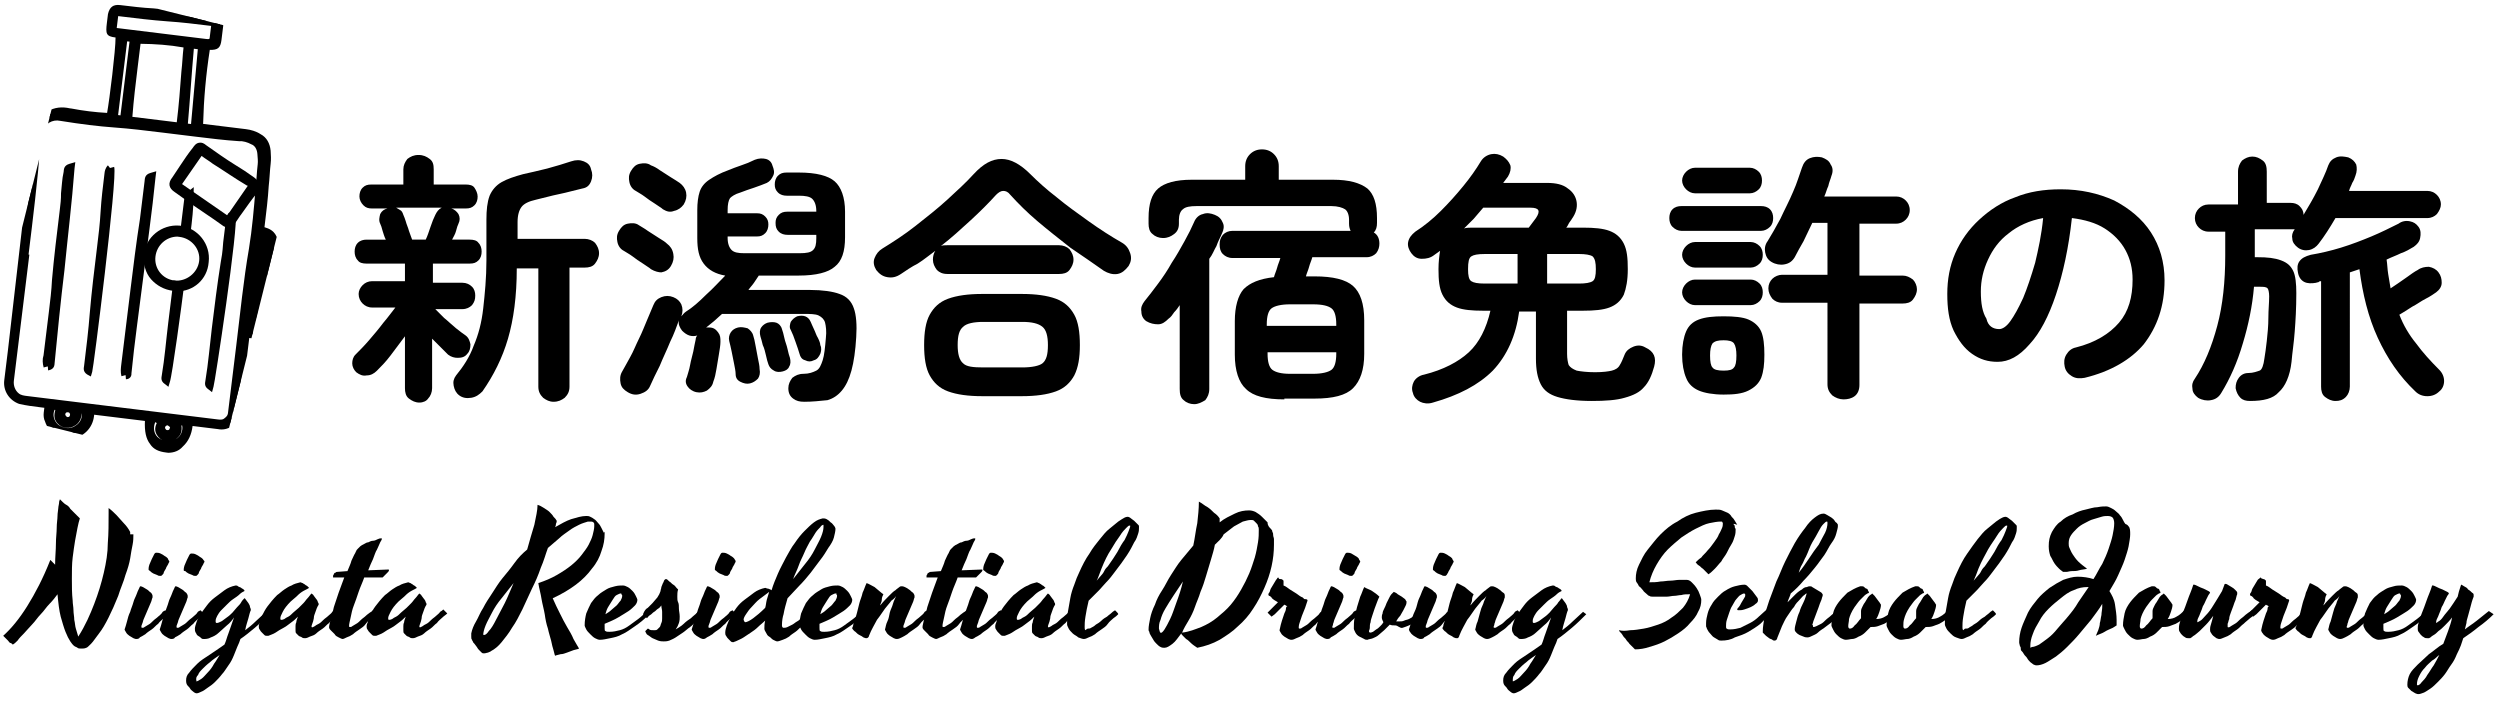 <?xml version="1.0" encoding="UTF-8"?> <svg xmlns="http://www.w3.org/2000/svg" xmlns:xlink="http://www.w3.org/1999/xlink" version="1.1" id="レイヤー_1" x="0px" y="0px" viewBox="0 0 313 89.4" style="enable-background:new 0 0 313 89.4;" xml:space="preserve"> <style type="text/css"> .st0{enable-background:new ;} .st1{clip-path:url(#SVGID_00000055672714600951967600000003839379051583918480_);} </style> <g id="グループ_45" transform="translate(-49 -45.598)"> <g class="st0"> <path d="M65.7,112.5c0,0.4,0,0.8-0.1,1.3c-0.1,0.5-0.2,1-0.3,1.7c-0.1,0.6-0.3,1.3-0.6,2.1c-0.2,0.8-0.6,1.6-0.9,2.6 c-0.4,1-0.8,1.9-1.2,2.7c-0.4,0.8-0.8,1.5-1.2,2c-0.4,0.5-0.7,1-1,1.3s-0.5,0.5-0.6,0.5c-0.2,0.1-0.4,0.1-0.6,0.1 c-0.2,0-0.4,0-0.5-0.1s-0.3-0.1-0.5-0.3c-0.1-0.1-0.2-0.2-0.4-0.5s-0.4-0.7-0.6-1.2c-0.2-0.5-0.4-1.2-0.6-1.9 c-0.2-0.8-0.3-1.7-0.4-2.8c-0.3,0.4-0.6,0.8-1,1.2s-0.7,0.9-1.1,1.3c-0.4,0.4-0.7,0.9-1.1,1.3c-0.4,0.4-0.7,0.8-1,1.1 s-0.6,0.6-0.8,0.9c-0.2,0.2-0.4,0.4-0.6,0.5c-0.1-0.1-0.2-0.2-0.3-0.2s-0.2-0.2-0.3-0.3c-0.1-0.1-0.2-0.2-0.3-0.3 s-0.2-0.2-0.3-0.3c1-0.9,2-2.1,3-3.7c1-1.6,2-3.5,2.9-5.8c0.1,0.1,0.2,0.2,0.3,0.3s0.2,0.2,0.3,0.3c0-1,0.1-1.8,0.1-2.6 s0.1-1.4,0.1-2c0-0.6,0.1-1.1,0.1-1.5s0.1-0.8,0.1-1s0.1-0.5,0.1-0.7c0-0.2,0.1-0.3,0.1-0.4c0.1,0.1,0.2,0.2,0.3,0.3 c0.1,0.1,0.3,0.3,0.5,0.4s0.4,0.3,0.5,0.5c0.2,0.2,0.4,0.4,0.5,0.5s0.3,0.3,0.4,0.4c0.1,0.1,0.2,0.2,0.3,0.3 c-0.1,0.3-0.2,0.7-0.3,1.2c-0.1,0.5-0.2,1-0.3,1.6c-0.1,0.6-0.2,1.3-0.3,2.1s-0.1,1.7-0.1,2.7c0,0.9,0,1.8,0.1,2.7 c0,0.4,0.1,0.8,0.1,1.2c0,0.4,0.1,0.8,0.1,1.2c0.1,0.4,0.1,0.8,0.2,1.1s0.2,0.7,0.3,1c0.9-1.4,1.5-2.8,2-4.1s0.9-2.6,1.2-3.9 s0.5-2.5,0.5-3.7c0.1-1.2,0.1-2.5,0.1-3.7v-0.7c0.4,0.3,0.7,0.6,1,0.9s0.6,0.7,0.9,1c0.3,0.3,0.6,0.7,0.8,1.1V112.5z"></path> <path d="M66.1,125.6c-0.1,0-0.2,0-0.4-0.1c-0.2-0.1-0.3-0.2-0.5-0.3c-0.1-0.1-0.3-0.2-0.4-0.4s-0.2-0.3-0.2-0.4 c0.1-0.3,0.2-0.6,0.3-1s0.2-0.8,0.4-1.2c0.1-0.4,0.3-0.8,0.4-1.2c0.1-0.4,0.3-0.7,0.4-1s0.2-0.5,0.3-0.7c0.1-0.2,0.1-0.3,0.2-0.3 c0,0,0.1,0,0.3,0.1c0.2,0.1,0.3,0.2,0.5,0.3c0.2,0.1,0.3,0.3,0.5,0.4c0.1,0.1,0.2,0.3,0.2,0.4c0,0,0,0,0,0.1c0,0,0,0.1,0,0.1 c-0.1,0.2-0.1,0.4-0.2,0.6c-0.1,0.2-0.2,0.5-0.3,0.7c-0.1,0.2-0.2,0.5-0.3,0.7c-0.1,0.2-0.2,0.5-0.3,0.7c-0.1,0.2-0.1,0.4-0.2,0.6 s-0.1,0.3-0.1,0.4c0,0,0,0.1,0.1,0.1c0.1,0,0.2,0,0.3-0.1c0.2-0.1,0.3-0.2,0.5-0.3c0.2-0.1,0.4-0.3,0.6-0.5 c0.2-0.2,0.4-0.3,0.6-0.5c0.2-0.2,0.4-0.3,0.5-0.5s0.3-0.2,0.4-0.3c0.1,0.1,0.1,0.1,0.2,0.2s0.2,0.2,0.2,0.3 c-0.2,0.2-0.3,0.3-0.6,0.5c-0.2,0.2-0.5,0.4-0.7,0.7c-0.3,0.2-0.5,0.5-0.8,0.7c-0.3,0.2-0.6,0.4-0.8,0.6c-0.3,0.2-0.5,0.3-0.7,0.4 C66.5,125.5,66.3,125.6,66.1,125.6z M70.2,115.9c0,0,0,0.1-0.1,0.2c0,0.1-0.1,0.2-0.2,0.4c-0.1,0.1-0.1,0.3-0.2,0.4 c-0.1,0.2-0.2,0.3-0.2,0.4s-0.1,0.2-0.2,0.3c-0.1,0.1-0.1,0.1-0.2,0.1c-0.1,0-0.3,0-0.4-0.1c-0.2-0.1-0.3-0.1-0.5-0.2 c-0.2-0.1-0.3-0.2-0.4-0.3c-0.1-0.1-0.2-0.1-0.2-0.2c0-0.1,0-0.3,0.1-0.6c0.1-0.2,0.2-0.5,0.3-0.7c0.1-0.2,0.2-0.4,0.3-0.6 c0.1-0.2,0.2-0.2,0.3-0.2c0.1,0,0.3,0,0.5,0.1c0.2,0.1,0.4,0.2,0.5,0.3c0.2,0.1,0.3,0.2,0.4,0.3C70.1,115.8,70.2,115.8,70.2,115.9 z"></path> <path d="M70.5,125.6c-0.1,0-0.2,0-0.4-0.1c-0.2-0.1-0.3-0.2-0.5-0.3c-0.1-0.1-0.3-0.2-0.4-0.4s-0.2-0.3-0.2-0.4 c0.1-0.3,0.2-0.6,0.3-1s0.2-0.8,0.4-1.2c0.1-0.4,0.3-0.8,0.4-1.2c0.1-0.4,0.3-0.7,0.4-1s0.2-0.5,0.3-0.7c0.1-0.2,0.1-0.3,0.2-0.3 c0,0,0.1,0,0.3,0.1c0.2,0.1,0.3,0.2,0.5,0.3c0.2,0.1,0.3,0.3,0.5,0.4c0.1,0.1,0.2,0.3,0.2,0.4c0,0,0,0,0,0.1c0,0,0,0.1,0,0.1 c-0.1,0.2-0.1,0.4-0.2,0.6c-0.1,0.2-0.2,0.5-0.3,0.7c-0.1,0.2-0.2,0.5-0.3,0.7c-0.1,0.2-0.2,0.5-0.3,0.7c-0.1,0.2-0.1,0.4-0.2,0.6 s-0.1,0.3-0.1,0.4c0,0,0,0.1,0.1,0.1c0.1,0,0.2,0,0.3-0.1c0.2-0.1,0.3-0.2,0.5-0.3c0.2-0.1,0.4-0.3,0.6-0.5 c0.2-0.2,0.4-0.3,0.6-0.5c0.2-0.2,0.4-0.3,0.5-0.5s0.3-0.2,0.4-0.3c0.1,0.1,0.1,0.1,0.2,0.2s0.2,0.2,0.2,0.3 c-0.2,0.2-0.3,0.3-0.6,0.5c-0.2,0.2-0.5,0.4-0.7,0.7c-0.3,0.2-0.5,0.5-0.8,0.7c-0.3,0.2-0.6,0.4-0.8,0.6c-0.3,0.2-0.5,0.3-0.7,0.4 C70.9,125.5,70.7,125.6,70.5,125.6z M74.6,115.9c0,0,0,0.1-0.1,0.2c0,0.1-0.1,0.2-0.2,0.4c-0.1,0.1-0.1,0.3-0.2,0.4 c-0.1,0.2-0.2,0.3-0.2,0.4s-0.1,0.2-0.2,0.3c-0.1,0.1-0.1,0.1-0.2,0.1c-0.1,0-0.3,0-0.4-0.1c-0.2-0.1-0.3-0.1-0.5-0.2 c-0.2-0.1-0.3-0.2-0.4-0.3C72,117.1,72,117,72,117c0-0.1,0-0.3,0.1-0.6c0.1-0.2,0.2-0.5,0.3-0.7c0.1-0.2,0.2-0.4,0.3-0.6 c0.1-0.2,0.2-0.2,0.3-0.2c0.1,0,0.3,0,0.5,0.1c0.2,0.1,0.4,0.2,0.5,0.3c0.2,0.1,0.3,0.2,0.4,0.3C74.5,115.8,74.6,115.8,74.6,115.9 z"></path> <path d="M82.7,122.5c-0.6,0.6-1.2,1.2-1.8,1.7c-0.6,0.5-1.2,1-1.8,1.4c-0.1,0.3-0.2,0.6-0.4,1c-0.1,0.3-0.3,0.7-0.4,1 c-0.2,0.5-0.4,0.9-0.7,1.3c-0.3,0.4-0.5,0.8-0.8,1.1c-0.3,0.4-0.6,0.7-0.9,1c-0.3,0.3-0.6,0.5-0.9,0.7c-0.3,0.2-0.5,0.4-0.8,0.5 c-0.2,0.1-0.4,0.2-0.6,0.2c-0.1,0-0.3-0.1-0.4-0.2s-0.3-0.2-0.4-0.4c-0.1-0.2-0.3-0.3-0.4-0.5c-0.1-0.2-0.1-0.4-0.1-0.5 c0-0.4,0.1-0.7,0.4-1c0.2-0.3,0.6-0.7,1-1.1c0.4-0.4,0.9-0.7,1.5-1.1c0.6-0.4,1.2-0.8,1.9-1.3c0.2-0.4,0.3-0.9,0.5-1.4 c0.2-0.5,0.4-1.2,0.7-2c-0.2,0.3-0.5,0.7-0.9,1c-0.3,0.3-0.7,0.6-1,0.9s-0.7,0.5-1,0.6c-0.3,0.2-0.7,0.2-0.9,0.2 c-0.1,0-0.2,0-0.3-0.1c-0.1-0.1-0.2-0.2-0.4-0.3s-0.2-0.3-0.3-0.4c-0.1-0.2-0.1-0.3-0.1-0.5c0-0.2,0.1-0.5,0.2-0.8 c0.1-0.3,0.3-0.7,0.5-1s0.5-0.7,0.8-1.1c0.3-0.4,0.6-0.7,1-1c0.4-0.3,0.8-0.6,1.2-0.9c0.4-0.3,0.9-0.5,1.4-0.6 c0.1,0,0.2,0,0.3,0.1c0.1,0.1,0.3,0.1,0.4,0.2c0.1,0.1,0.2,0.1,0.3,0.2s0.1,0.1,0.1,0.1c0,0,0,0,0,0.1c0,0,0,0,0,0 c-0.2,0.1-0.4,0.2-0.6,0.4s-0.5,0.4-0.8,0.6c-0.3,0.2-0.5,0.4-0.8,0.7s-0.5,0.5-0.7,0.7c-0.2,0.2-0.4,0.5-0.5,0.7 c-0.1,0.2-0.2,0.4-0.2,0.6c0,0.1,0,0.1,0,0.2c0,0,0.1,0.1,0.1,0.1c0.2,0,0.4-0.1,0.6-0.2c0.2-0.1,0.4-0.3,0.7-0.5s0.5-0.4,0.7-0.6 c0.2-0.2,0.4-0.5,0.6-0.7c0.2-0.2,0.4-0.4,0.5-0.6s0.3-0.4,0.4-0.5c0,0,0,0,0,0c0,0,0,0,0,0c0.1,0,0.1,0.1,0.2,0.2 c0.1,0.1,0.2,0.3,0.3,0.4c0.1,0.2,0.2,0.3,0.2,0.5c0.1,0.2,0.1,0.3,0.1,0.3v0c0,0,0,0,0,0.1c-0.1,0.2-0.2,0.6-0.3,1 c-0.1,0.4-0.3,0.9-0.4,1.5c0.4-0.3,0.9-0.7,1.3-1.1c0.4-0.4,0.9-0.8,1.3-1.2L82.7,122.5z M73.6,130.9c0.1,0,0.3-0.1,0.6-0.3 c0.3-0.2,0.5-0.5,0.8-0.8c0.3-0.3,0.6-0.7,0.8-1.1c0.3-0.4,0.5-0.8,0.7-1.1c-0.4,0.3-0.9,0.6-1.2,0.9c-0.4,0.3-0.7,0.6-0.9,0.8 c-0.3,0.3-0.5,0.5-0.6,0.8C73.6,130.3,73.5,130.5,73.6,130.9C73.5,130.8,73.5,130.9,73.6,130.9z"></path> <path d="M88,124.1C88,124.1,88,124.2,88,124.1c0.1,0.1,0.2,0,0.4-0.1c0.1-0.1,0.3-0.2,0.5-0.3s0.4-0.3,0.6-0.5 c0.2-0.2,0.4-0.3,0.6-0.5s0.4-0.3,0.5-0.5c0.2-0.1,0.3-0.2,0.4-0.3c0.1,0.1,0.1,0.1,0.2,0.2c0.1,0.1,0.2,0.2,0.3,0.3 c-0.2,0.2-0.4,0.3-0.6,0.5c-0.2,0.2-0.5,0.4-0.7,0.7c-0.3,0.2-0.5,0.5-0.8,0.7c-0.3,0.2-0.6,0.4-0.8,0.6s-0.5,0.3-0.8,0.4 c-0.2,0.1-0.4,0.2-0.6,0.2c-0.1,0-0.3,0-0.4-0.1s-0.3-0.1-0.4-0.2c-0.1-0.1-0.2-0.2-0.3-0.3c-0.1-0.1-0.1-0.2-0.1-0.4 c0-0.1,0-0.1,0-0.2c0-0.1,0-0.2,0-0.3c0-0.1,0-0.3,0.1-0.5c0-0.2,0.1-0.4,0.2-0.7c-0.2,0.2-0.5,0.5-0.8,0.7s-0.6,0.5-1,0.7 s-0.7,0.4-1,0.6c-0.3,0.2-0.7,0.3-0.9,0.4c0,0-0.1,0-0.1,0s0,0-0.1,0c-0.1,0-0.2,0-0.3-0.1c-0.1-0.1-0.2-0.2-0.3-0.3 c-0.1-0.1-0.2-0.2-0.3-0.4c-0.1-0.1-0.1-0.3-0.1-0.4c0,0,0-0.2,0.1-0.4s0.1-0.5,0.3-0.9c0.2-0.4,0.4-0.8,0.7-1.2 c0.3-0.4,0.7-0.9,1.2-1.4c0.3-0.2,0.6-0.5,0.9-0.7c0.3-0.2,0.6-0.4,0.9-0.5c0.3-0.2,0.7-0.3,1.1-0.4c0,0,0,0,0,0c0,0,0,0,0,0 c0.1,0,0.2,0.1,0.3,0.1c0.1,0.1,0.2,0.1,0.3,0.2c0.1,0.1,0.2,0.1,0.3,0.2c0.1,0.1,0.1,0.1,0.2,0.2c0,0,0,0,0,0l0,0 c-0.3,0.2-0.6,0.3-0.9,0.5c-0.3,0.2-0.5,0.4-0.7,0.6c-0.2,0.2-0.5,0.4-0.7,0.6c-0.5,0.5-0.8,0.9-1,1.3c-0.2,0.4-0.3,0.6-0.3,0.8 c0,0.1,0,0.2,0.1,0.2s0.2,0,0.4-0.1c0.1-0.1,0.3-0.2,0.5-0.3c0.2-0.1,0.4-0.3,0.6-0.5c0.2-0.2,0.5-0.4,0.7-0.6 c0.2-0.2,0.4-0.4,0.6-0.6c0.2-0.2,0.3-0.4,0.5-0.6s0.3-0.4,0.5-0.6c0,0,0,0,0,0c0,0,0,0,0,0c0.1,0.1,0.2,0.1,0.3,0.3 c0.1,0.1,0.2,0.3,0.3,0.4s0.2,0.3,0.2,0.4c0.1,0.1,0.1,0.2,0.1,0.3c-0.2,0.3-0.3,0.6-0.4,0.9c-0.1,0.3-0.2,0.5-0.2,0.7 c0,0.2-0.1,0.4-0.1,0.5C88,123.9,88,124,88,124.1z"></path> <path d="M91.9,125.6c-0.1,0-0.3-0.1-0.5-0.2c-0.2-0.1-0.4-0.2-0.5-0.4c-0.2-0.2-0.3-0.3-0.5-0.5s-0.2-0.3-0.2-0.4 c0-0.2,0.1-0.5,0.2-1c0.1-0.4,0.3-1,0.4-1.5c0.2-0.6,0.4-1.2,0.6-1.8c0.2-0.6,0.5-1.3,0.7-1.9h-1.4h0c0,0,0,0,0,0c0,0,0-0.1,0-0.2 c0-0.1,0.1-0.2,0.1-0.2c0-0.1,0.1-0.2,0.2-0.2c0.1-0.1,0.1-0.1,0.2-0.1l1.3-0.1c0.2-0.5,0.4-0.9,0.5-1.3c0.2-0.4,0.3-0.7,0.5-1 c0-0.1,0.1-0.2,0.1-0.2c0-0.1,0.1-0.2,0.2-0.3c0.1-0.1,0.2-0.2,0.3-0.3c0.1-0.1,0.3-0.2,0.5-0.3c0.2-0.1,0.3-0.2,0.5-0.2 c0.2-0.1,0.4-0.2,0.6-0.2s0.4-0.1,0.6-0.2c0.2-0.1,0.3-0.1,0.4-0.1c0.1,0,0.1,0,0.1,0v0c0,0,0,0,0,0.1c0,0.1-0.1,0.2-0.2,0.4 c-0.1,0.2-0.2,0.5-0.4,0.9c-0.2,0.3-0.3,0.7-0.5,1.2c-0.2,0.4-0.4,0.9-0.6,1.4l2.5-0.1c0.1,0,0.1,0,0.1,0.1s-0.1,0.2-0.2,0.3 c-0.1,0.1-0.2,0.2-0.3,0.3c-0.1,0.1-0.2,0.2-0.3,0.3c0,0,0,0-0.1,0s-0.1,0-0.2,0h-2c-0.2,0.6-0.5,1.2-0.7,1.8s-0.4,1.2-0.6,1.7 s-0.3,1-0.4,1.5s-0.2,0.8-0.2,1.1c0,0,0,0.1,0.1,0.1c0.1,0,0.2,0,0.3-0.1c0.2-0.1,0.3-0.2,0.5-0.3c0.2-0.1,0.4-0.3,0.6-0.5 s0.4-0.3,0.6-0.5c0.2-0.2,0.4-0.3,0.5-0.4c0.2-0.1,0.3-0.2,0.4-0.3c0.1,0.1,0.1,0.1,0.2,0.2c0.1,0.1,0.2,0.2,0.2,0.3 c-0.2,0.2-0.3,0.3-0.6,0.5c-0.2,0.2-0.5,0.4-0.7,0.7s-0.5,0.5-0.8,0.7s-0.6,0.4-0.8,0.6c-0.3,0.2-0.5,0.3-0.8,0.4 C92.2,125.5,92,125.6,91.9,125.6z"></path> <path d="M101.5,124.1C101.5,124.1,101.5,124.2,101.5,124.1c0.1,0.1,0.2,0,0.4-0.1c0.1-0.1,0.3-0.2,0.5-0.3s0.4-0.3,0.6-0.5 c0.2-0.2,0.4-0.3,0.6-0.5s0.4-0.3,0.5-0.5c0.2-0.1,0.3-0.2,0.4-0.3c0.1,0.1,0.1,0.1,0.2,0.2c0.1,0.1,0.2,0.2,0.3,0.3 c-0.2,0.2-0.4,0.3-0.6,0.5c-0.2,0.2-0.5,0.4-0.7,0.7c-0.3,0.2-0.5,0.5-0.8,0.7c-0.3,0.2-0.6,0.4-0.8,0.6s-0.5,0.3-0.8,0.4 c-0.2,0.1-0.4,0.2-0.6,0.2c-0.1,0-0.3,0-0.4-0.1s-0.3-0.1-0.4-0.2c-0.1-0.1-0.2-0.2-0.3-0.3c-0.1-0.1-0.1-0.2-0.1-0.4 c0-0.1,0-0.1,0-0.2c0-0.1,0-0.2,0-0.3c0-0.1,0-0.3,0.1-0.5c0-0.2,0.1-0.4,0.2-0.7c-0.2,0.2-0.5,0.5-0.8,0.7s-0.6,0.5-1,0.7 s-0.7,0.4-1,0.6c-0.3,0.2-0.7,0.3-0.9,0.4c0,0-0.1,0-0.1,0s0,0-0.1,0c-0.1,0-0.2,0-0.3-0.1c-0.1-0.1-0.2-0.2-0.3-0.3 c-0.1-0.1-0.2-0.2-0.3-0.4c-0.1-0.1-0.1-0.3-0.1-0.4c0,0,0-0.2,0.1-0.4s0.1-0.5,0.3-0.9c0.2-0.4,0.4-0.8,0.7-1.2 c0.3-0.4,0.7-0.9,1.2-1.4c0.3-0.2,0.6-0.5,0.9-0.7c0.3-0.2,0.6-0.4,0.9-0.5c0.3-0.2,0.7-0.3,1.1-0.4c0,0,0,0,0,0c0,0,0,0,0,0 c0.1,0,0.2,0.1,0.3,0.1c0.1,0.1,0.2,0.1,0.3,0.2c0.1,0.1,0.2,0.1,0.3,0.2c0.1,0.1,0.1,0.1,0.2,0.2c0,0,0,0,0,0l0,0 c-0.3,0.2-0.6,0.3-0.9,0.5c-0.3,0.2-0.5,0.4-0.7,0.6c-0.2,0.2-0.5,0.4-0.7,0.6c-0.5,0.5-0.8,0.9-1,1.3c-0.2,0.4-0.3,0.6-0.3,0.8 c0,0.1,0,0.2,0.1,0.2s0.2,0,0.4-0.1c0.1-0.1,0.3-0.2,0.5-0.3c0.2-0.1,0.4-0.3,0.6-0.5c0.2-0.2,0.5-0.4,0.7-0.6 c0.2-0.2,0.4-0.4,0.6-0.6c0.2-0.2,0.3-0.4,0.5-0.6s0.3-0.4,0.5-0.6c0,0,0,0,0,0c0,0,0,0,0,0c0.1,0.1,0.2,0.1,0.3,0.3 c0.1,0.1,0.2,0.3,0.3,0.4s0.2,0.3,0.2,0.4c0.1,0.1,0.1,0.2,0.1,0.3c-0.2,0.3-0.3,0.6-0.4,0.9c-0.1,0.3-0.2,0.5-0.2,0.7 c0,0.2-0.1,0.4-0.1,0.5C101.5,123.9,101.5,124,101.5,124.1z"></path> <path d="M124.7,112.4c0,0.7-0.1,1.4-0.4,2.2c-0.2,0.7-0.6,1.5-1.2,2.2c-0.5,0.7-1.2,1.4-2,2s-1.8,1.2-2.9,1.7 c0.3,0.7,0.6,1.3,0.9,1.9c0.3,0.6,0.6,1.2,0.9,1.7c0.3,0.5,0.6,1,0.8,1.5c0.3,0.5,0.5,0.9,0.7,1.2c-0.2,0.1-0.4,0.1-0.7,0.2 s-0.5,0.2-0.8,0.3c-0.3,0.1-0.5,0.2-0.8,0.2c-0.3,0.1-0.5,0.1-0.7,0.2c-0.1-0.2-0.1-0.4-0.2-0.7c-0.1-0.3-0.2-0.7-0.3-1.2 c-0.1-0.4-0.3-1-0.4-1.5c-0.2-0.6-0.3-1.1-0.4-1.8c-0.1-0.6-0.3-1.3-0.4-1.9c-0.1-0.7-0.3-1.3-0.4-2c0.9-0.3,1.6-0.6,2.3-1 c0.7-0.4,1.3-0.8,1.8-1.2c0.5-0.4,1-0.9,1.3-1.3s0.7-0.9,0.9-1.3c0.2-0.4,0.4-0.8,0.5-1.2c0.1-0.4,0.2-0.8,0.2-1.1 c0-0.1,0-0.2,0-0.3c0-0.1-0.1-0.2-0.1-0.2s-0.1-0.1-0.3-0.1c-0.1,0-0.3,0-0.4,0c-0.3,0.1-0.7,0.2-1.1,0.4 c-0.4,0.2-0.8,0.4-1.2,0.7c-0.4,0.3-0.9,0.6-1.3,1c-0.5,0.4-0.9,0.8-1.4,1.2c-0.3,0.8-0.5,1.6-0.9,2.5c-0.3,0.9-0.7,1.8-1.1,2.6 c-0.4,0.9-0.8,1.7-1.2,2.6c-0.4,0.8-0.8,1.6-1.3,2.3c-0.4,0.7-0.9,1.3-1.3,1.8c-0.4,0.5-0.9,0.9-1.3,1.1c-0.1,0.1-0.2,0.1-0.4,0.2 c-0.1,0-0.3,0.1-0.5,0.1c-0.1,0-0.2,0-0.3-0.1c-0.1-0.1-0.2-0.2-0.3-0.3c-0.1-0.1-0.2-0.2-0.3-0.4c-0.1-0.1-0.2-0.3-0.3-0.4 c-0.1-0.1-0.2-0.2-0.2-0.3c-0.1-0.1-0.1-0.2-0.1-0.2c-0.1-0.1-0.1-0.2-0.1-0.4c0-0.1,0-0.3,0-0.4c0.1-0.5,0.3-1,0.6-1.5 s0.5-1.1,0.9-1.7c0.3-0.6,0.7-1.2,1.1-1.8c0.4-0.6,0.8-1.3,1.3-1.9c0.5-0.6,1-1.2,1.5-1.9s1-1.2,1.6-1.7c0.3-1.1,0.6-2.1,0.9-3.1 c0.2-1,0.4-1.8,0.4-2.5c0.3,0.1,0.5,0.2,0.8,0.4s0.5,0.3,0.7,0.5c0.2,0.2,0.4,0.4,0.5,0.6c0.2,0.2,0.3,0.3,0.4,0.5 c0,0.1,0,0.2-0.1,0.4c0,0.1,0,0.2-0.1,0.4c0.7-0.4,1.4-0.8,2-1c0.7-0.2,1.3-0.4,1.9-0.4c0.2,0,0.3,0,0.5,0.1 c0.2,0.1,0.4,0.2,0.5,0.3c0.2,0.1,0.3,0.3,0.5,0.5c0.2,0.2,0.3,0.4,0.4,0.6c0.1,0.2,0.2,0.4,0.3,0.6 C124.7,112.1,124.7,112.2,124.7,112.4z M109.6,125.1c0.2,0,0.4-0.2,0.6-0.5c0.3-0.3,0.6-0.8,0.9-1.4c0.3-0.6,0.7-1.3,1.1-2.1 c0.4-0.8,0.7-1.6,1.1-2.5c-0.5,0.6-1,1.3-1.5,1.9c-0.5,0.6-0.9,1.2-1.2,1.8c-0.3,0.6-0.6,1.1-0.8,1.6c-0.2,0.5-0.3,0.9-0.3,1.2 C109.5,125,109.5,125.1,109.6,125.1z"></path> <path d="M130.3,122.5c-0.6,0.6-1.2,1.1-1.8,1.5c-0.6,0.4-1.1,0.8-1.6,1c-0.5,0.3-1,0.4-1.5,0.5c-0.5,0.1-0.9,0.2-1.3,0.2 c-0.2,0-0.4-0.1-0.6-0.2s-0.4-0.3-0.6-0.5c-0.2-0.2-0.4-0.4-0.5-0.6s-0.2-0.4-0.2-0.5c0-0.6,0.1-1.1,0.2-1.5 c0.2-0.5,0.4-0.9,0.6-1.3c0.3-0.4,0.5-0.7,0.9-1c0.3-0.3,0.7-0.5,1-0.7s0.7-0.3,1.1-0.4s0.7-0.1,1-0.1c0.2,0,0.4,0.1,0.6,0.2 s0.4,0.3,0.6,0.5s0.3,0.4,0.4,0.6c0.1,0.2,0.2,0.4,0.2,0.5c0,0.2-0.1,0.5-0.3,0.7c-0.2,0.2-0.5,0.5-0.8,0.7s-0.8,0.5-1.3,0.8 c-0.5,0.3-1,0.5-1.7,0.8c0,0.2,0,0.3,0,0.5c0,0.2,0,0.4,0.1,0.4c0.1,0.1,0.3,0.1,0.5,0.1c0.5,0,0.9-0.1,1.3-0.2 c0.4-0.1,0.8-0.3,1.2-0.6s0.7-0.5,1.1-0.8s0.7-0.6,1-0.9L130.3,122.5z M126.7,119.9c-0.1,0-0.3,0.1-0.5,0.2 c-0.2,0.1-0.3,0.3-0.5,0.6s-0.3,0.5-0.5,0.8c-0.2,0.3-0.3,0.6-0.4,1c0.3-0.2,0.5-0.3,0.7-0.5c0.2-0.2,0.5-0.4,0.7-0.6 c0.2-0.2,0.3-0.4,0.5-0.6c0.1-0.2,0.2-0.4,0.2-0.6c0-0.1,0-0.1-0.1-0.2C126.8,119.9,126.8,119.9,126.7,119.9z"></path> <path d="M130.1,121.7c0.2-0.2,0.4-0.4,0.6-0.6c0.2-0.2,0.4-0.5,0.6-0.7c0.2-0.3,0.3-0.5,0.4-0.8c0-0.2,0.1-0.3,0.1-0.5 c0.1-0.2,0.1-0.3,0.2-0.5c0.1-0.1,0.1-0.3,0.2-0.4s0.1-0.1,0.2-0.1c0.1,0,0.2,0.1,0.4,0.3c0.2,0.1,0.3,0.3,0.5,0.4 s0.3,0.3,0.4,0.4c0.1,0.1,0.2,0.2,0.2,0.2c-0.1,0.3-0.1,0.6-0.1,0.9s0,0.5,0.1,0.7s0.1,0.5,0.1,0.8c0,0.3,0.1,0.6,0.1,1 c0,0.2,0,0.5-0.1,0.8c-0.1,0.3-0.2,0.5-0.4,0.8c0.3-0.2,0.7-0.4,1-0.7c0.3-0.3,0.6-0.5,0.9-0.7c0.3-0.3,0.6-0.5,0.9-0.8l0.5,0.5 c-0.2,0.2-0.5,0.4-0.7,0.7c-0.3,0.2-0.5,0.5-0.8,0.7c-0.3,0.2-0.6,0.5-0.9,0.7s-0.6,0.4-0.9,0.6s-0.6,0.3-0.8,0.4 c-0.3,0.1-0.5,0.1-0.7,0.1c-0.2,0-0.4,0-0.7-0.1c-0.2-0.1-0.5-0.2-0.7-0.3c-0.2-0.1-0.4-0.3-0.6-0.4s-0.2-0.3-0.3-0.4 c0,0,0,0,0-0.1c0,0,0.1-0.1,0.1-0.1c0,0,0.1-0.1,0.1-0.1c0,0,0.1-0.1,0.1-0.1c0,0,0.1,0,0.2,0.1c0.1,0.1,0.3,0.1,0.6,0.1 c0.2,0,0.3,0,0.4-0.1c0.1-0.1,0.2-0.2,0.3-0.3s0.1-0.3,0.2-0.5s0.1-0.4,0.1-0.6c0-0.3,0-0.6,0-0.8c0-0.3-0.1-0.5-0.1-0.8 c-0.1,0.1-0.2,0.3-0.4,0.4s-0.3,0.3-0.5,0.4c-0.2,0.1-0.3,0.3-0.5,0.4c-0.2,0.1-0.3,0.3-0.4,0.4l-0.5-0.5 C129.7,122,129.9,121.8,130.1,121.7z"></path> <path d="M137.1,125.6c-0.1,0-0.2,0-0.4-0.1c-0.2-0.1-0.3-0.2-0.5-0.3c-0.1-0.1-0.3-0.2-0.4-0.4s-0.2-0.3-0.2-0.4 c0.1-0.3,0.2-0.6,0.3-1s0.2-0.8,0.4-1.2c0.1-0.4,0.3-0.8,0.4-1.2c0.1-0.4,0.3-0.7,0.4-1s0.2-0.5,0.3-0.7c0.1-0.2,0.1-0.3,0.2-0.3 c0,0,0.1,0,0.3,0.1c0.2,0.1,0.3,0.2,0.5,0.3c0.2,0.1,0.3,0.3,0.5,0.4c0.1,0.1,0.2,0.3,0.2,0.4c0,0,0,0,0,0.1c0,0,0,0.1,0,0.1 c-0.1,0.2-0.1,0.4-0.2,0.6c-0.1,0.2-0.2,0.5-0.3,0.7c-0.1,0.2-0.2,0.5-0.3,0.7c-0.1,0.2-0.2,0.5-0.3,0.7c-0.1,0.2-0.1,0.4-0.2,0.6 s-0.1,0.3-0.1,0.4c0,0,0,0.1,0.1,0.1c0.1,0,0.2,0,0.3-0.1c0.2-0.1,0.3-0.2,0.5-0.3c0.2-0.1,0.4-0.3,0.6-0.5 c0.2-0.2,0.4-0.3,0.6-0.5c0.2-0.2,0.4-0.3,0.5-0.5s0.3-0.2,0.4-0.3c0.1,0.1,0.1,0.1,0.2,0.2s0.2,0.2,0.2,0.3 c-0.2,0.2-0.3,0.3-0.6,0.5c-0.2,0.2-0.5,0.4-0.7,0.7c-0.3,0.2-0.5,0.5-0.8,0.7c-0.3,0.2-0.6,0.4-0.8,0.6c-0.3,0.2-0.5,0.3-0.7,0.4 C137.4,125.5,137.2,125.6,137.1,125.6z M141.1,115.9c0,0,0,0.1-0.1,0.2c0,0.1-0.1,0.2-0.2,0.4c-0.1,0.1-0.1,0.3-0.2,0.4 c-0.1,0.2-0.2,0.3-0.2,0.4s-0.1,0.2-0.2,0.3c-0.1,0.1-0.1,0.1-0.2,0.1c-0.1,0-0.3,0-0.4-0.1c-0.2-0.1-0.3-0.1-0.5-0.2 c-0.2-0.1-0.3-0.2-0.4-0.3c-0.1-0.1-0.2-0.1-0.2-0.2c0-0.1,0-0.3,0.1-0.6c0.1-0.2,0.2-0.5,0.3-0.7c0.1-0.2,0.2-0.4,0.3-0.6 c0.1-0.2,0.2-0.2,0.3-0.2c0.1,0,0.3,0,0.5,0.1c0.2,0.1,0.4,0.2,0.5,0.3c0.2,0.1,0.3,0.2,0.4,0.3 C141.1,115.8,141.1,115.8,141.1,115.9z"></path> <path d="M146.9,123.9c0,0.2,0.1,0.3,0.2,0.3c0.1,0,0.3,0,0.5-0.1s0.4-0.2,0.6-0.3c0.2-0.1,0.4-0.3,0.6-0.4s0.4-0.3,0.6-0.5 c0.2-0.2,0.3-0.3,0.5-0.4c0.1-0.1,0.3-0.2,0.3-0.3c0.1,0.1,0.2,0.1,0.2,0.2s0.2,0.2,0.3,0.3c-0.2,0.2-0.4,0.4-0.6,0.6 s-0.5,0.4-0.7,0.7c-0.3,0.2-0.5,0.5-0.8,0.7c-0.3,0.2-0.6,0.4-0.8,0.6c-0.3,0.2-0.5,0.3-0.8,0.4s-0.5,0.2-0.7,0.2 c-0.1,0-0.3-0.1-0.5-0.2c-0.2-0.1-0.3-0.3-0.5-0.4s-0.3-0.3-0.4-0.5c-0.1-0.2-0.2-0.3-0.2-0.5c0-0.3,0-0.6,0.1-1 c-0.3,0.3-0.6,0.5-0.9,0.8s-0.6,0.5-0.9,0.7c-0.3,0.2-0.6,0.4-0.9,0.6c-0.3,0.2-0.6,0.3-1,0.5c-0.1,0-0.2,0.1-0.3,0.1 c-0.1,0-0.2,0-0.3-0.1s-0.2-0.2-0.3-0.3c-0.1-0.1-0.2-0.2-0.3-0.4c-0.1-0.1-0.1-0.3-0.1-0.4c0-0.3,0.1-0.6,0.2-0.9 c0.1-0.3,0.3-0.7,0.5-1.1c0.2-0.4,0.4-0.7,0.7-1.1c0.3-0.4,0.6-0.7,1-1c0.4-0.3,0.8-0.6,1.2-0.9c0.4-0.3,0.9-0.5,1.4-0.6 c0.1,0,0.2,0.1,0.4,0.1c0.2,0.1,0.3,0.1,0.4,0.2c0.2-0.7,0.5-1.4,0.8-2.1c0.3-0.7,0.7-1.4,1-2c0.4-0.7,0.7-1.3,1.1-1.8 c0.4-0.6,0.8-1.1,1.2-1.5c0.4-0.4,0.8-0.8,1.2-1.1c0.4-0.3,0.7-0.4,1.1-0.5c0.2,0,0.3,0,0.5,0.1c0.2,0.1,0.3,0.2,0.5,0.4 c0.2,0.1,0.3,0.3,0.4,0.4s0.2,0.3,0.2,0.4c0,0.3-0.1,0.7-0.2,1.1s-0.4,0.9-0.7,1.3c-0.3,0.5-0.6,1-1,1.5c-0.4,0.5-0.8,1.1-1.2,1.6 c-0.4,0.5-0.9,1.1-1.4,1.6c-0.5,0.5-1,1.1-1.5,1.6c-0.2,0.7-0.4,1.4-0.5,2C147,122.8,146.9,123.3,146.9,123.9z M142.3,123.5 c0.2,0,0.6-0.2,1-0.5c0.4-0.3,0.9-0.7,1.5-1.3c0.1-0.3,0.1-0.6,0.2-1c0.1-0.3,0.2-0.7,0.3-1c-0.4,0.3-0.8,0.6-1.2,0.9 c-0.4,0.3-0.7,0.7-1,1s-0.5,0.6-0.7,0.9c-0.2,0.3-0.3,0.5-0.3,0.7C142.2,123.5,142.3,123.5,142.3,123.5z M152.1,111.3 c-0.1,0-0.3,0.1-0.4,0.3c-0.2,0.2-0.4,0.4-0.6,0.7c-0.2,0.3-0.4,0.7-0.7,1.1c-0.2,0.4-0.5,0.9-0.7,1.4s-0.5,1-0.7,1.6 c-0.2,0.6-0.5,1.1-0.7,1.7c0.5-0.6,1-1.3,1.5-1.9c0.5-0.6,0.9-1.2,1.2-1.8s0.6-1.1,0.8-1.6c0.2-0.5,0.3-0.9,0.3-1.2 C152.1,111.5,152.1,111.5,152.1,111.3C152.1,111.3,152.1,111.3,152.1,111.3z"></path> <path d="M157.2,122.5c-0.6,0.6-1.2,1.1-1.8,1.5c-0.6,0.4-1.1,0.8-1.6,1c-0.5,0.3-1,0.4-1.5,0.5c-0.5,0.1-0.9,0.2-1.3,0.2 c-0.2,0-0.4-0.1-0.6-0.2s-0.4-0.3-0.6-0.5c-0.2-0.2-0.4-0.4-0.5-0.6s-0.2-0.4-0.2-0.5c0-0.6,0.1-1.1,0.2-1.5 c0.2-0.5,0.4-0.9,0.6-1.3c0.3-0.4,0.5-0.7,0.9-1c0.3-0.3,0.7-0.5,1-0.7s0.7-0.3,1.1-0.4s0.7-0.1,1-0.1c0.2,0,0.4,0.1,0.6,0.2 s0.4,0.3,0.6,0.5s0.3,0.4,0.4,0.6c0.1,0.2,0.2,0.4,0.2,0.5c0,0.2-0.1,0.5-0.3,0.7c-0.2,0.2-0.5,0.5-0.8,0.7s-0.8,0.5-1.3,0.8 c-0.5,0.3-1,0.5-1.7,0.8c0,0.2,0,0.3,0,0.5c0,0.2,0,0.4,0.1,0.4c0.1,0.1,0.3,0.1,0.5,0.1c0.5,0,0.9-0.1,1.3-0.2 c0.4-0.1,0.8-0.3,1.2-0.6s0.7-0.5,1.1-0.8s0.7-0.6,1-0.9L157.2,122.5z M153.6,119.9c-0.1,0-0.3,0.1-0.5,0.2 c-0.2,0.1-0.3,0.3-0.5,0.6s-0.3,0.5-0.5,0.8c-0.2,0.3-0.3,0.6-0.4,1c0.3-0.2,0.5-0.3,0.7-0.5c0.2-0.2,0.5-0.4,0.7-0.6 c0.2-0.2,0.3-0.4,0.5-0.6c0.1-0.2,0.2-0.4,0.2-0.6c0-0.1,0-0.1-0.1-0.2C153.8,119.9,153.7,119.9,153.6,119.9z"></path> <path d="M159.6,120c-0.1,0.2-0.2,0.4-0.2,0.7s-0.2,0.5-0.2,0.7c0.4-0.5,0.8-0.9,1.1-1.2c0.3-0.3,0.6-0.6,0.8-0.7 c0.2-0.2,0.4-0.3,0.5-0.4c0.1-0.1,0.2-0.1,0.3-0.1c0.1,0,0.2,0,0.4,0.1c0.2,0.1,0.4,0.2,0.5,0.3c0.2,0.1,0.3,0.3,0.5,0.4 c0.1,0.1,0.2,0.3,0.2,0.4c0,0,0,0,0,0.1c0,0,0,0.1,0,0.1c-0.1,0.2-0.1,0.4-0.2,0.6c-0.1,0.2-0.2,0.5-0.3,0.7 c-0.1,0.2-0.2,0.5-0.3,0.7c-0.1,0.2-0.2,0.5-0.3,0.7c-0.1,0.2-0.1,0.4-0.2,0.6s-0.1,0.3-0.1,0.4c0,0,0,0.1,0.1,0.1 c0.1,0,0.2,0,0.3-0.1c0.2-0.1,0.3-0.2,0.5-0.3c0.2-0.1,0.4-0.3,0.6-0.5c0.2-0.2,0.4-0.3,0.6-0.5c0.2-0.2,0.4-0.3,0.5-0.5 s0.3-0.2,0.4-0.3c0.1,0.1,0.1,0.1,0.2,0.2s0.2,0.2,0.2,0.3c-0.2,0.2-0.3,0.3-0.6,0.5c-0.2,0.2-0.5,0.4-0.7,0.7s-0.5,0.5-0.8,0.7 s-0.6,0.4-0.8,0.6c-0.3,0.2-0.5,0.3-0.7,0.4c-0.2,0.1-0.4,0.2-0.6,0.2c-0.1,0-0.2,0-0.4-0.1c-0.2-0.1-0.3-0.2-0.5-0.3 c-0.1-0.1-0.3-0.2-0.4-0.4s-0.2-0.3-0.2-0.4c0.1-0.3,0.1-0.6,0.3-1s0.2-0.7,0.3-1.1c0.1-0.4,0.3-0.7,0.4-1.1 c0.1-0.4,0.3-0.7,0.4-1l0,0c-0.1,0.2-0.3,0.4-0.6,0.6c-0.2,0.3-0.5,0.6-0.8,1c-0.3,0.4-0.6,0.9-1,1.4c-0.3,0.6-0.7,1.2-1,2 c0,0.1-0.1,0.2-0.1,0.2s-0.1,0.1-0.2,0.1c-0.1,0-0.2,0-0.4-0.1c-0.1-0.1-0.3-0.2-0.5-0.3c-0.2-0.1-0.3-0.2-0.5-0.4 c-0.2-0.1-0.3-0.3-0.4-0.4c0,0,0-0.2,0.1-0.3c0-0.2,0.1-0.4,0.2-0.7c0.1-0.3,0.2-0.6,0.3-1c0.1-0.4,0.2-0.8,0.3-1.2 s0.3-0.8,0.4-1.3c0.2-0.4,0.3-0.8,0.5-1.2c0.3,0.1,0.6,0.3,1,0.5C159,119.5,159.3,119.8,159.6,120z"></path> <path d="M166.2,125.6c-0.1,0-0.3-0.1-0.5-0.2c-0.2-0.1-0.4-0.2-0.5-0.4c-0.2-0.2-0.3-0.3-0.5-0.5s-0.2-0.3-0.2-0.4 c0-0.2,0.1-0.5,0.2-1c0.1-0.4,0.3-1,0.4-1.5c0.2-0.6,0.4-1.2,0.6-1.8c0.2-0.6,0.5-1.3,0.7-1.9H165h0c0,0,0,0,0,0c0,0,0-0.1,0-0.2 c0-0.1,0.1-0.2,0.1-0.2c0-0.1,0.1-0.2,0.2-0.2c0.1-0.1,0.1-0.1,0.2-0.1l1.3-0.1c0.2-0.5,0.4-0.9,0.5-1.3c0.2-0.4,0.3-0.7,0.5-1 c0-0.1,0.1-0.2,0.1-0.2c0-0.1,0.1-0.2,0.2-0.3c0.1-0.1,0.2-0.2,0.3-0.3c0.1-0.1,0.3-0.2,0.5-0.3c0.2-0.1,0.3-0.2,0.5-0.2 c0.2-0.1,0.4-0.2,0.6-0.2s0.4-0.1,0.6-0.2c0.2-0.1,0.3-0.1,0.4-0.1c0.1,0,0.1,0,0.1,0v0c0,0,0,0,0,0.1c0,0.1-0.1,0.2-0.2,0.4 c-0.1,0.2-0.2,0.5-0.4,0.9c-0.2,0.3-0.3,0.7-0.5,1.2c-0.2,0.4-0.4,0.9-0.6,1.4l2.5-0.1c0.1,0,0.1,0,0.1,0.1s-0.1,0.2-0.2,0.3 c-0.1,0.1-0.2,0.2-0.3,0.3c-0.1,0.1-0.2,0.2-0.3,0.3c0,0,0,0-0.1,0s-0.1,0-0.2,0h-2c-0.2,0.6-0.5,1.2-0.7,1.8s-0.4,1.2-0.6,1.7 s-0.3,1-0.4,1.5s-0.2,0.8-0.2,1.1c0,0,0,0.1,0.1,0.1c0.1,0,0.2,0,0.3-0.1c0.2-0.1,0.3-0.2,0.5-0.3c0.2-0.1,0.4-0.3,0.6-0.5 s0.4-0.3,0.6-0.5c0.2-0.2,0.4-0.3,0.5-0.4c0.2-0.1,0.3-0.2,0.4-0.3c0.1,0.1,0.1,0.1,0.2,0.2c0.1,0.1,0.2,0.2,0.2,0.3 c-0.2,0.2-0.3,0.3-0.6,0.5c-0.2,0.2-0.5,0.4-0.7,0.7s-0.5,0.5-0.8,0.7s-0.6,0.4-0.8,0.6c-0.3,0.2-0.5,0.3-0.8,0.4 C166.5,125.5,166.3,125.6,166.2,125.6z"></path> <path d="M170.7,125.6c-0.1,0-0.2,0-0.4-0.1c-0.2-0.1-0.3-0.2-0.5-0.3c-0.1-0.1-0.3-0.2-0.4-0.4s-0.2-0.3-0.2-0.4 c0.1-0.3,0.2-0.6,0.3-1s0.2-0.8,0.4-1.2c0.1-0.4,0.3-0.8,0.4-1.2c0.1-0.4,0.3-0.7,0.4-1s0.2-0.5,0.3-0.7c0.1-0.2,0.1-0.3,0.2-0.3 c0,0,0.1,0,0.3,0.1c0.2,0.1,0.3,0.2,0.5,0.3c0.2,0.1,0.3,0.3,0.5,0.4c0.1,0.1,0.2,0.3,0.2,0.4c0,0,0,0,0,0.1c0,0,0,0.1,0,0.1 c-0.1,0.2-0.1,0.4-0.2,0.6c-0.1,0.2-0.2,0.5-0.3,0.7c-0.1,0.2-0.2,0.5-0.3,0.7c-0.1,0.2-0.2,0.5-0.3,0.7c-0.1,0.2-0.1,0.4-0.2,0.6 s-0.1,0.3-0.1,0.4c0,0,0,0.1,0.1,0.1c0.1,0,0.2,0,0.3-0.1c0.2-0.1,0.3-0.2,0.5-0.3c0.2-0.1,0.4-0.3,0.6-0.5 c0.2-0.2,0.4-0.3,0.6-0.5c0.2-0.2,0.4-0.3,0.5-0.5s0.3-0.2,0.4-0.3c0.1,0.1,0.1,0.1,0.2,0.2s0.2,0.2,0.2,0.3 c-0.2,0.2-0.3,0.3-0.6,0.5c-0.2,0.2-0.5,0.4-0.7,0.7c-0.3,0.2-0.5,0.5-0.8,0.7c-0.3,0.2-0.6,0.4-0.8,0.6c-0.3,0.2-0.5,0.3-0.7,0.4 C171,125.5,170.8,125.6,170.7,125.6z M174.7,115.9c0,0,0,0.1-0.1,0.2c0,0.1-0.1,0.2-0.2,0.4c-0.1,0.1-0.1,0.3-0.2,0.4 c-0.1,0.2-0.2,0.3-0.2,0.4s-0.1,0.2-0.2,0.3c-0.1,0.1-0.1,0.1-0.2,0.1c-0.1,0-0.3,0-0.4-0.1c-0.2-0.1-0.3-0.1-0.5-0.2 c-0.2-0.1-0.3-0.2-0.4-0.3c-0.1-0.1-0.2-0.1-0.2-0.2c0-0.1,0-0.3,0.1-0.6c0.1-0.2,0.2-0.5,0.3-0.7c0.1-0.2,0.2-0.4,0.3-0.6 c0.1-0.2,0.2-0.2,0.3-0.2c0.1,0,0.3,0,0.5,0.1c0.2,0.1,0.4,0.2,0.5,0.3c0.2,0.1,0.3,0.2,0.4,0.3 C174.7,115.8,174.7,115.8,174.7,115.9z"></path> <path d="M180.2,124.1C180.2,124.1,180.2,124.2,180.2,124.1c0.1,0.1,0.2,0,0.4-0.1c0.1-0.1,0.3-0.2,0.5-0.3s0.4-0.3,0.6-0.5 c0.2-0.2,0.4-0.3,0.6-0.5s0.4-0.3,0.5-0.5c0.2-0.1,0.3-0.2,0.4-0.3c0.1,0.1,0.1,0.1,0.2,0.2c0.1,0.1,0.2,0.2,0.3,0.3 c-0.2,0.2-0.4,0.3-0.6,0.5c-0.2,0.2-0.5,0.4-0.7,0.7c-0.3,0.2-0.5,0.5-0.8,0.7c-0.3,0.2-0.6,0.4-0.8,0.6s-0.5,0.3-0.8,0.4 c-0.2,0.1-0.4,0.2-0.6,0.2c-0.1,0-0.3,0-0.4-0.1s-0.3-0.1-0.4-0.2c-0.1-0.1-0.2-0.2-0.3-0.3c-0.1-0.1-0.1-0.2-0.1-0.4 c0-0.1,0-0.1,0-0.2c0-0.1,0-0.2,0-0.3c0-0.1,0-0.3,0.1-0.5c0-0.2,0.1-0.4,0.2-0.7c-0.2,0.2-0.5,0.5-0.8,0.7s-0.6,0.5-1,0.7 s-0.7,0.4-1,0.6c-0.3,0.2-0.7,0.3-0.9,0.4c0,0-0.1,0-0.1,0s0,0-0.1,0c-0.1,0-0.2,0-0.3-0.1c-0.1-0.1-0.2-0.2-0.3-0.3 c-0.1-0.1-0.2-0.2-0.3-0.4c-0.1-0.1-0.1-0.3-0.1-0.4c0,0,0-0.2,0.1-0.4s0.1-0.5,0.3-0.9c0.2-0.4,0.4-0.8,0.7-1.2 c0.3-0.4,0.7-0.9,1.2-1.4c0.3-0.2,0.6-0.5,0.9-0.7c0.3-0.2,0.6-0.4,0.9-0.5c0.3-0.2,0.7-0.3,1.1-0.4c0,0,0,0,0,0c0,0,0,0,0,0 c0.1,0,0.2,0.1,0.3,0.1c0.1,0.1,0.2,0.1,0.3,0.2c0.1,0.1,0.2,0.1,0.3,0.2c0.1,0.1,0.1,0.1,0.2,0.2c0,0,0,0,0,0l0,0 c-0.3,0.2-0.6,0.3-0.9,0.5c-0.3,0.2-0.5,0.4-0.7,0.6c-0.2,0.2-0.5,0.4-0.7,0.6c-0.5,0.5-0.8,0.9-1,1.3c-0.2,0.4-0.3,0.6-0.3,0.8 c0,0.1,0,0.2,0.1,0.2s0.2,0,0.4-0.1c0.1-0.1,0.3-0.2,0.5-0.3c0.2-0.1,0.4-0.3,0.6-0.5c0.2-0.2,0.5-0.4,0.7-0.6 c0.2-0.2,0.4-0.4,0.6-0.6c0.2-0.2,0.3-0.4,0.5-0.6s0.3-0.4,0.5-0.6c0,0,0,0,0,0c0,0,0,0,0,0c0.1,0.1,0.2,0.1,0.3,0.3 c0.1,0.1,0.2,0.3,0.3,0.4s0.2,0.3,0.2,0.4c0.1,0.1,0.1,0.2,0.1,0.3c-0.2,0.3-0.3,0.6-0.4,0.9c-0.1,0.3-0.2,0.5-0.2,0.7 c0,0.2-0.1,0.4-0.1,0.5C180.2,123.9,180.2,124,180.2,124.1z"></path> <path d="M185.2,124.3c0.1,0,0.3,0,0.4-0.1c0.2-0.1,0.4-0.2,0.6-0.4c0.2-0.1,0.5-0.3,0.7-0.5c0.2-0.2,0.5-0.4,0.7-0.5 c0.2-0.2,0.4-0.3,0.6-0.5s0.3-0.2,0.4-0.3c0.1,0.1,0.1,0.1,0.2,0.2c0.1,0.1,0.2,0.2,0.2,0.3c-0.2,0.2-0.3,0.3-0.6,0.5 c-0.2,0.2-0.5,0.4-0.7,0.7s-0.5,0.5-0.8,0.7s-0.6,0.4-0.8,0.6c-0.3,0.2-0.5,0.3-0.8,0.4c-0.2,0.1-0.4,0.2-0.6,0.2 c-0.2,0-0.4-0.1-0.7-0.2c-0.2-0.2-0.5-0.3-0.7-0.5c-0.2-0.2-0.4-0.4-0.5-0.6s-0.2-0.4-0.2-0.5c0,0,0-0.1,0-0.1c0-0.1,0-0.1,0-0.2 c0-0.3,0-0.8,0.1-1.3c0.1-0.5,0.2-1.1,0.3-1.7c0.1-0.6,0.3-1.2,0.5-1.7c0.2-0.6,0.4-1.1,0.6-1.5c0.4-0.9,0.8-1.7,1.3-2.4 c0.4-0.7,0.9-1.3,1.3-1.8c0.4-0.5,0.8-1,1.2-1.3s0.7-0.6,1.1-0.9c0.3-0.2,0.6-0.4,0.8-0.5c0.2-0.1,0.4-0.1,0.4-0.1 c0.1,0,0.3,0.1,0.4,0.2c0.1,0.1,0.3,0.2,0.4,0.3c0.1,0.1,0.2,0.2,0.3,0.3c0.1,0.1,0.2,0.2,0.2,0.2c0.1,0.1,0.1,0.1,0.1,0.2 c0,0.1,0,0.1,0,0.2c0,0.2,0,0.4-0.1,0.7s-0.2,0.7-0.5,1.1c-0.2,0.4-0.5,1-0.9,1.6c-0.4,0.6-0.9,1.3-1.6,2.2 c-0.3,0.4-0.6,0.8-1,1.2c-0.3,0.3-0.6,0.7-1,1.1s-0.8,0.8-1.2,1.2c-0.2,0.8-0.3,1.4-0.4,2s-0.1,1-0.1,1.3c0,0.2,0,0.3,0.1,0.4 C185.1,124.3,185.2,124.3,185.2,124.3z M186.9,116.8c-0.1,0.3-0.2,0.5-0.3,0.8s-0.2,0.5-0.3,0.7c0.2-0.2,0.4-0.5,0.6-0.7 c0.2-0.2,0.3-0.4,0.4-0.6c0.1-0.2,0.3-0.4,0.4-0.5c0.5-0.7,0.9-1.3,1.2-1.8c0.3-0.6,0.6-1.1,0.9-1.5c0.2-0.4,0.4-0.8,0.5-1.1 c0.1-0.3,0.2-0.5,0.2-0.6c0,0,0-0.1,0-0.1c0,0,0,0-0.1,0c-0.1,0-0.2,0.1-0.4,0.3c-0.2,0.2-0.5,0.5-0.8,1c-0.3,0.4-0.7,1-1.1,1.7 C187.7,115,187.3,115.8,186.9,116.8z"></path> <path d="M208.1,111.8c0.1,0.1,0.2,0.2,0.2,0.4c0.1,0.1,0.1,0.3,0.1,0.4c0,0.2,0.1,0.3,0.1,0.5c0,0.2,0,0.4,0,0.7 c0,0.9-0.1,1.8-0.3,2.7s-0.5,1.8-0.9,2.7s-0.8,1.7-1.4,2.6c-0.5,0.8-1.2,1.6-1.9,2.2c-0.7,0.7-1.5,1.2-2.3,1.7 c-0.9,0.5-1.8,0.8-2.8,1c-0.3-0.2-0.6-0.4-0.8-0.6s-0.4-0.4-0.6-0.5c-0.2-0.2-0.3-0.3-0.4-0.4c-0.1-0.1-0.2-0.2-0.2-0.3 c-0.4,0.5-0.7,1-1.1,1.3c-0.4,0.3-0.7,0.5-1,0.5c-0.2,0-0.3,0-0.5-0.1c-0.2-0.1-0.3-0.2-0.5-0.4c-0.1-0.1-0.3-0.3-0.4-0.5 c-0.1-0.2-0.2-0.3-0.3-0.5c-0.1-0.2-0.2-0.3-0.2-0.5c-0.1-0.1-0.1-0.2-0.1-0.3c0-0.4,0.1-0.9,0.2-1.4c0.1-0.5,0.3-1.1,0.6-1.7 c0.2-0.6,0.5-1.2,0.9-1.8s0.7-1.3,1.1-1.9c0.4-0.6,0.8-1.3,1.3-1.9c0.5-0.6,1-1.2,1.5-1.8c0.2-0.9,0.3-1.9,0.5-2.8 c0.1-0.9,0.2-1.8,0.2-2.7c0.4,0.2,0.7,0.5,1.1,0.7c0.3,0.2,0.6,0.5,0.8,0.7c0.3,0.2,0.5,0.4,0.7,0.7l0,0.5 c0.6-0.5,1.3-0.8,1.9-1.1c0.6-0.3,1.2-0.4,1.8-0.4c0.3,0,0.6,0.1,0.8,0.2c0.3,0.2,0.5,0.3,0.8,0.6c0.2,0.2,0.5,0.5,0.7,0.7 C207.7,111.4,207.9,111.6,208.1,111.8z M194.3,124.8c0.1,0.1,0.3-0.1,0.5-0.4s0.4-0.7,0.7-1.3s0.5-1.3,0.8-2.1 c0.3-0.8,0.6-1.7,0.8-2.6c-0.4,0.6-0.8,1.2-1.2,1.8s-0.7,1.1-1,1.6c-0.3,0.5-0.5,1-0.6,1.4c-0.2,0.4-0.2,0.8-0.2,1.1 C194.2,124.6,194.2,124.8,194.3,124.8z M201.1,113.8c-0.1,0.6-0.3,1.2-0.5,1.9c-0.2,0.7-0.4,1.3-0.6,2c-0.2,0.7-0.4,1.3-0.7,2 c-0.2,0.7-0.5,1.3-0.7,1.9s-0.5,1.2-0.8,1.7s-0.6,1-0.8,1.5c0.9-0.1,1.6-0.4,2.4-0.7c0.7-0.3,1.4-0.7,2-1.2c0.6-0.5,1.2-1,1.7-1.6 c0.5-0.6,0.9-1.2,1.3-1.9s0.7-1.3,1-2c0.3-0.7,0.5-1.4,0.7-2c0.2-0.7,0.3-1.3,0.4-1.9c0.1-0.6,0.1-1.1,0.1-1.6 c0-0.1,0-0.3-0.1-0.4c0-0.2-0.1-0.3-0.2-0.4c-0.1-0.1-0.2-0.2-0.3-0.3c-0.1-0.1-0.2-0.1-0.4-0.1c-0.3,0-0.6,0.1-1,0.2 c-0.4,0.2-0.7,0.4-1.1,0.6c-0.4,0.3-0.8,0.6-1.3,1C202,113,201.5,113.4,201.1,113.8z"></path> <path d="M212.7,120.8c-0.1,0.3-0.2,0.6-0.3,0.9c-0.1,0.3-0.3,0.7-0.4,1s-0.2,0.6-0.3,0.9c-0.1,0.3-0.1,0.5-0.1,0.6 c0,0,0,0.1,0.1,0.1c0.1,0,0.2,0,0.3-0.1c0.2-0.1,0.3-0.2,0.5-0.3c0.2-0.1,0.4-0.3,0.6-0.5c0.2-0.2,0.4-0.3,0.6-0.5 c0.2-0.2,0.4-0.3,0.5-0.5s0.3-0.2,0.4-0.3c0.1,0.1,0.1,0.1,0.2,0.2c0.1,0.1,0.2,0.2,0.2,0.3c-0.2,0.2-0.3,0.3-0.6,0.5 c-0.2,0.2-0.5,0.4-0.7,0.7c-0.3,0.2-0.5,0.5-0.8,0.7c-0.3,0.2-0.6,0.4-0.8,0.6c-0.3,0.2-0.5,0.3-0.8,0.4c-0.2,0.1-0.4,0.2-0.6,0.2 c-0.1,0-0.2,0-0.4-0.1c-0.2-0.1-0.3-0.2-0.5-0.3c-0.1-0.1-0.3-0.2-0.4-0.4s-0.2-0.3-0.2-0.4c0.1-0.5,0.2-0.9,0.3-1.2 c0.1-0.3,0.2-0.6,0.3-0.9c0.1-0.2,0.2-0.4,0.2-0.6s0.1-0.3,0.2-0.3c-0.1,0-0.2-0.1-0.2-0.1s-0.2-0.1-0.2-0.1 c-0.1,0.1-0.2,0.2-0.4,0.4c-0.1,0.1-0.3,0.3-0.4,0.4c-0.1,0.1-0.3,0.3-0.4,0.4s-0.3,0.2-0.4,0.3l-0.5-0.5c0.2-0.2,0.4-0.4,0.6-0.6 c0.2-0.2,0.5-0.5,0.7-0.7c-0.2-0.1-0.3-0.2-0.5-0.3c-0.1-0.1-0.3-0.2-0.3-0.3c-0.1-0.1-0.2-0.2-0.3-0.2c0,0-0.1-0.1-0.1-0.1 c0-0.1,0-0.2,0.1-0.3c0.1-0.1,0.1-0.3,0.2-0.5c0.1-0.2,0.2-0.3,0.3-0.5c0.1-0.2,0.2-0.3,0.3-0.5s0.2-0.2,0.2-0.3 c0.1-0.1,0.1-0.1,0.1-0.1c0,0,0.1,0,0.1,0.1s0.2,0.1,0.3,0.1c0.1,0,0.2,0.1,0.2,0.1c0.1,0.1,0.1,0.1,0.1,0.1c0,0,0,0.1,0,0.2 c0,0.1,0,0.2,0,0.4c0.3,0.1,0.5,0.3,0.8,0.5c0.3,0.2,0.5,0.3,0.8,0.5c0.3,0.2,0.5,0.4,0.8,0.5c0.1,0.1,0.1,0.1,0.2,0.2 C212.7,120.6,212.7,120.7,212.7,120.8z"></path> <path d="M215.2,125.6c-0.1,0-0.2,0-0.4-0.1c-0.2-0.1-0.3-0.2-0.5-0.3c-0.1-0.1-0.3-0.2-0.4-0.4s-0.2-0.3-0.2-0.4 c0.1-0.3,0.2-0.6,0.3-1s0.2-0.8,0.4-1.2c0.1-0.4,0.3-0.8,0.4-1.2c0.1-0.4,0.3-0.7,0.4-1s0.2-0.5,0.3-0.7c0.1-0.2,0.1-0.3,0.2-0.3 c0,0,0.1,0,0.3,0.1c0.2,0.1,0.3,0.2,0.5,0.3c0.2,0.1,0.3,0.3,0.5,0.4c0.1,0.1,0.2,0.3,0.2,0.4c0,0,0,0,0,0.1c0,0,0,0.1,0,0.1 c-0.1,0.2-0.1,0.4-0.2,0.6c-0.1,0.2-0.2,0.5-0.3,0.7c-0.1,0.2-0.2,0.5-0.3,0.7c-0.1,0.2-0.2,0.5-0.3,0.7c-0.1,0.2-0.1,0.4-0.2,0.6 c0,0.2-0.1,0.3-0.1,0.4c0,0,0,0.1,0.1,0.1c0.1,0,0.2,0,0.3-0.1c0.2-0.1,0.3-0.2,0.5-0.3c0.2-0.1,0.4-0.3,0.6-0.5 c0.2-0.2,0.4-0.3,0.6-0.5c0.2-0.2,0.4-0.3,0.5-0.5s0.3-0.2,0.4-0.3c0.1,0.1,0.1,0.1,0.2,0.2s0.2,0.2,0.2,0.3 c-0.2,0.2-0.3,0.3-0.6,0.5c-0.2,0.2-0.5,0.4-0.7,0.7c-0.3,0.2-0.5,0.5-0.8,0.7c-0.3,0.2-0.6,0.4-0.8,0.6c-0.3,0.2-0.5,0.3-0.7,0.4 C215.6,125.5,215.4,125.6,215.2,125.6z M219.3,115.9c0,0,0,0.1-0.1,0.2c0,0.1-0.1,0.2-0.2,0.4c-0.1,0.1-0.1,0.3-0.2,0.4 c-0.1,0.2-0.2,0.3-0.2,0.4s-0.1,0.2-0.2,0.3c-0.1,0.1-0.1,0.1-0.2,0.1c-0.1,0-0.3,0-0.4-0.1c-0.2-0.1-0.3-0.1-0.5-0.2 c-0.2-0.1-0.3-0.2-0.4-0.3c-0.1-0.1-0.2-0.1-0.2-0.2c0-0.1,0-0.3,0.1-0.6c0.1-0.2,0.2-0.5,0.3-0.7c0.1-0.2,0.2-0.4,0.3-0.6 c0.1-0.2,0.2-0.2,0.3-0.2c0.1,0,0.3,0,0.5,0.1c0.2,0.1,0.3,0.2,0.5,0.3c0.2,0.1,0.3,0.2,0.4,0.3 C219.2,115.8,219.3,115.8,219.3,115.9z"></path> <path d="M223.7,123.9c-0.3,0-0.5,0-0.7-0.1c-0.2,0.2-0.5,0.5-0.7,0.7c-0.2,0.2-0.5,0.4-0.7,0.6c-0.2,0.2-0.5,0.3-0.7,0.4 c-0.2,0.1-0.5,0.1-0.7,0.2c-0.1,0-0.3,0-0.4-0.1c-0.2-0.1-0.4-0.2-0.6-0.3c-0.2-0.1-0.4-0.3-0.5-0.5c-0.1-0.2-0.2-0.4-0.2-0.5 c0-0.5,0-0.9,0.1-1.4c0.1-0.5,0.2-0.9,0.3-1.3c0.1-0.4,0.3-0.9,0.4-1.3c0.2-0.4,0.3-0.8,0.5-1.2c0.3,0.2,0.7,0.3,1,0.5 s0.6,0.4,0.9,0.7c-0.1,0.2-0.2,0.4-0.3,0.7c-0.1,0.3-0.2,0.5-0.3,0.8s-0.2,0.6-0.3,0.9s-0.2,0.6-0.2,0.8c-0.1,0.2-0.1,0.5-0.1,0.7 c0,0.2-0.1,0.3-0.1,0.4c0,0.1,0,0.1,0,0.1c0,0,0.1,0.1,0.1,0.1c0.1,0,0.2,0,0.4-0.1c0.1-0.1,0.3-0.2,0.4-0.3 c0.2-0.1,0.3-0.2,0.5-0.4c0.2-0.2,0.3-0.3,0.4-0.5c-0.1-0.2-0.2-0.4-0.2-0.6c0-0.1,0-0.3,0.1-0.5c0-0.2,0.1-0.4,0.2-0.6 s0.2-0.4,0.3-0.7c0.1-0.2,0.2-0.4,0.3-0.6s0.2-0.4,0.3-0.5c0.1-0.1,0.2-0.2,0.3-0.3c0.2,0.1,0.3,0.1,0.5,0.3 c0.2,0.1,0.3,0.2,0.5,0.3c0.1,0.1,0.3,0.2,0.4,0.3c0.1,0.1,0.1,0.2,0.2,0.3c0,0.1,0,0.3-0.1,0.5s-0.2,0.4-0.3,0.6 c-0.1,0.2-0.3,0.5-0.4,0.7c-0.2,0.2-0.4,0.5-0.5,0.7c0,0,0.1,0,0.1,0c0,0,0.1,0,0.2,0c0.3,0,0.5,0,0.7-0.1 c0.2-0.1,0.4-0.1,0.6-0.2c0.2-0.1,0.4-0.2,0.6-0.4c0.2-0.2,0.4-0.3,0.6-0.5c0.1,0.1,0.1,0.1,0.2,0.2c0.1,0.1,0.2,0.2,0.2,0.3 c-0.3,0.3-0.6,0.5-0.8,0.7c-0.3,0.2-0.5,0.4-0.8,0.5c-0.2,0.1-0.5,0.2-0.8,0.3S224,123.9,223.7,123.9z"></path> <path d="M226.9,125.6c-0.1,0-0.2,0-0.4-0.1c-0.2-0.1-0.3-0.2-0.5-0.3c-0.1-0.1-0.3-0.2-0.4-0.4c-0.1-0.1-0.2-0.3-0.2-0.4 c0.1-0.3,0.2-0.6,0.3-1c0.1-0.4,0.2-0.8,0.4-1.2s0.3-0.8,0.4-1.2c0.1-0.4,0.3-0.7,0.4-1c0.1-0.3,0.2-0.5,0.3-0.7 c0.1-0.2,0.1-0.3,0.2-0.3c0,0,0.1,0,0.3,0.1c0.2,0.1,0.3,0.2,0.5,0.3c0.2,0.1,0.3,0.3,0.5,0.4c0.1,0.1,0.2,0.3,0.2,0.4 c0,0,0,0,0,0.1c0,0,0,0.1,0,0.1c-0.1,0.2-0.1,0.4-0.2,0.6c-0.1,0.2-0.2,0.5-0.3,0.7c-0.1,0.2-0.2,0.5-0.3,0.7 c-0.1,0.2-0.2,0.5-0.3,0.7c-0.1,0.2-0.1,0.4-0.2,0.6s-0.1,0.3-0.1,0.4c0,0,0,0.1,0.1,0.1c0.1,0,0.2,0,0.3-0.1 c0.2-0.1,0.3-0.2,0.5-0.3c0.2-0.1,0.4-0.3,0.6-0.5c0.2-0.2,0.4-0.3,0.6-0.5c0.2-0.2,0.4-0.3,0.5-0.5c0.2-0.1,0.3-0.2,0.4-0.3 c0.1,0.1,0.1,0.1,0.2,0.2c0.1,0.1,0.2,0.2,0.2,0.3c-0.2,0.2-0.3,0.3-0.6,0.5c-0.2,0.2-0.5,0.4-0.7,0.7s-0.5,0.5-0.8,0.7 s-0.6,0.4-0.8,0.6c-0.3,0.2-0.5,0.3-0.7,0.4C227.3,125.5,227.1,125.6,226.9,125.6z M231,115.9c0,0,0,0.1-0.1,0.2 c0,0.1-0.1,0.2-0.2,0.4c-0.1,0.1-0.1,0.3-0.2,0.4c-0.1,0.2-0.2,0.3-0.2,0.4c-0.1,0.1-0.1,0.2-0.2,0.3c-0.1,0.1-0.1,0.1-0.2,0.1 c-0.1,0-0.3,0-0.4-0.1c-0.2-0.1-0.3-0.1-0.5-0.2c-0.2-0.1-0.3-0.2-0.4-0.3c-0.1-0.1-0.2-0.1-0.2-0.2c0-0.1,0-0.3,0.1-0.6 c0.1-0.2,0.2-0.5,0.3-0.7c0.1-0.2,0.2-0.4,0.3-0.6c0.1-0.2,0.2-0.2,0.3-0.2c0.1,0,0.3,0,0.5,0.1c0.2,0.1,0.4,0.2,0.5,0.3 c0.2,0.1,0.3,0.2,0.4,0.3C230.9,115.8,231,115.8,231,115.9z"></path> <path d="M233.5,120c-0.1,0.2-0.2,0.4-0.2,0.7s-0.2,0.5-0.2,0.7c0.4-0.5,0.8-0.9,1.1-1.2c0.3-0.3,0.6-0.6,0.8-0.7 c0.2-0.2,0.4-0.3,0.5-0.4c0.1-0.1,0.2-0.1,0.3-0.1c0.1,0,0.2,0,0.4,0.1c0.2,0.1,0.4,0.2,0.5,0.3c0.2,0.1,0.3,0.3,0.5,0.4 s0.2,0.3,0.2,0.4c0,0,0,0,0,0.1c0,0,0,0.1,0,0.1c-0.1,0.2-0.1,0.4-0.2,0.6c-0.1,0.2-0.2,0.5-0.3,0.7c-0.1,0.2-0.2,0.5-0.3,0.7 c-0.1,0.2-0.2,0.5-0.3,0.7c-0.1,0.2-0.1,0.4-0.2,0.6c0,0.2-0.1,0.3-0.1,0.4c0,0,0,0.1,0.1,0.1c0.1,0,0.2,0,0.3-0.1 c0.2-0.1,0.3-0.2,0.5-0.3c0.2-0.1,0.4-0.3,0.6-0.5c0.2-0.2,0.4-0.3,0.6-0.5c0.2-0.2,0.4-0.3,0.5-0.5s0.3-0.2,0.4-0.3 c0.1,0.1,0.1,0.1,0.2,0.2s0.2,0.2,0.2,0.3c-0.2,0.2-0.3,0.3-0.6,0.5c-0.2,0.2-0.5,0.4-0.7,0.7c-0.3,0.2-0.5,0.5-0.8,0.7 c-0.3,0.2-0.6,0.4-0.8,0.6c-0.3,0.2-0.5,0.3-0.7,0.4c-0.2,0.1-0.4,0.2-0.6,0.2c-0.1,0-0.2,0-0.4-0.1c-0.2-0.1-0.3-0.2-0.5-0.3 c-0.1-0.1-0.3-0.2-0.4-0.4s-0.2-0.3-0.2-0.4c0.1-0.3,0.1-0.6,0.3-1c0.1-0.4,0.2-0.7,0.3-1.1c0.1-0.4,0.2-0.7,0.4-1.1 c0.1-0.4,0.3-0.7,0.4-1l0,0c-0.1,0.2-0.3,0.4-0.6,0.6c-0.2,0.3-0.5,0.6-0.8,1c-0.3,0.4-0.6,0.9-1,1.4c-0.3,0.6-0.7,1.2-1,2 c0,0.1-0.1,0.2-0.1,0.2c0,0.1-0.1,0.1-0.2,0.1c-0.1,0-0.2,0-0.4-0.1c-0.1-0.1-0.3-0.2-0.5-0.3c-0.2-0.1-0.3-0.2-0.5-0.4 c-0.2-0.1-0.3-0.3-0.4-0.4c0,0,0-0.2,0.1-0.3c0-0.2,0.1-0.4,0.2-0.7c0.1-0.3,0.2-0.6,0.3-1c0.1-0.4,0.2-0.8,0.3-1.2 s0.3-0.8,0.4-1.3c0.2-0.4,0.3-0.8,0.5-1.2c0.3,0.1,0.6,0.3,1,0.5C232.9,119.5,233.2,119.8,233.5,120z"></path> <path d="M247.6,122.5c-0.6,0.6-1.2,1.2-1.8,1.7c-0.6,0.5-1.2,1-1.8,1.4c-0.1,0.3-0.2,0.6-0.4,1c-0.1,0.3-0.3,0.7-0.4,1 c-0.2,0.5-0.4,0.9-0.7,1.3c-0.3,0.4-0.5,0.8-0.8,1.1c-0.3,0.4-0.6,0.7-0.9,1c-0.3,0.3-0.6,0.5-0.9,0.7c-0.3,0.2-0.5,0.4-0.8,0.5 c-0.2,0.1-0.4,0.2-0.6,0.2c-0.1,0-0.3-0.1-0.4-0.2s-0.3-0.2-0.4-0.4c-0.1-0.2-0.3-0.3-0.4-0.5c-0.1-0.2-0.1-0.4-0.1-0.5 c0-0.4,0.1-0.7,0.4-1c0.2-0.3,0.6-0.7,1-1.1c0.4-0.4,0.9-0.7,1.5-1.1c0.6-0.4,1.2-0.8,1.9-1.3c0.2-0.4,0.3-0.9,0.5-1.4 c0.2-0.5,0.4-1.2,0.7-2c-0.2,0.3-0.5,0.7-0.9,1c-0.3,0.3-0.7,0.6-1,0.9c-0.3,0.3-0.7,0.5-1,0.6c-0.3,0.2-0.7,0.2-0.9,0.2 c-0.1,0-0.2,0-0.3-0.1c-0.1-0.1-0.2-0.2-0.4-0.3s-0.2-0.3-0.3-0.4c-0.1-0.2-0.1-0.3-0.1-0.5c0-0.2,0.1-0.5,0.2-0.8 c0.1-0.3,0.3-0.7,0.5-1s0.5-0.7,0.8-1.1c0.3-0.4,0.6-0.7,1-1c0.4-0.3,0.8-0.6,1.2-0.9c0.4-0.3,0.9-0.5,1.4-0.6 c0.1,0,0.2,0,0.3,0.1c0.1,0.1,0.3,0.1,0.4,0.2c0.1,0.1,0.2,0.1,0.3,0.2s0.1,0.1,0.1,0.1c0,0,0,0,0,0.1c0,0,0,0,0,0 c-0.2,0.1-0.4,0.2-0.6,0.4s-0.5,0.4-0.8,0.6c-0.3,0.2-0.5,0.4-0.8,0.7s-0.5,0.5-0.7,0.7c-0.2,0.2-0.4,0.5-0.5,0.7 c-0.1,0.2-0.2,0.4-0.2,0.6c0,0.1,0,0.1,0,0.2c0,0,0.1,0.1,0.1,0.1c0.2,0,0.4-0.1,0.6-0.2c0.2-0.1,0.4-0.3,0.7-0.5s0.5-0.4,0.7-0.6 c0.2-0.2,0.4-0.5,0.6-0.7c0.2-0.2,0.4-0.4,0.5-0.6c0.2-0.2,0.3-0.4,0.4-0.5c0,0,0,0,0,0c0,0,0,0,0,0c0.1,0,0.1,0.1,0.2,0.2 c0.1,0.1,0.2,0.3,0.3,0.4c0.1,0.2,0.2,0.3,0.2,0.5c0.1,0.2,0.1,0.3,0.1,0.3v0c0,0,0,0,0,0.1c-0.1,0.2-0.2,0.6-0.3,1 c-0.1,0.4-0.3,0.9-0.4,1.5c0.4-0.3,0.9-0.7,1.3-1.1c0.4-0.4,0.9-0.8,1.3-1.2L247.6,122.5z M238.4,130.9c0.1,0,0.3-0.1,0.6-0.3 c0.3-0.2,0.5-0.5,0.8-0.8c0.3-0.3,0.6-0.7,0.8-1.1c0.3-0.4,0.5-0.8,0.7-1.1c-0.4,0.3-0.9,0.6-1.2,0.9c-0.4,0.3-0.7,0.6-0.9,0.8 c-0.3,0.3-0.5,0.5-0.6,0.8C238.4,130.3,238.4,130.5,238.4,130.9C238.4,130.8,238.4,130.9,238.4,130.9z"></path> <path d="M266.1,111.3C266.1,111.3,266.1,111.3,266.1,111.3c0.1,0.1,0.1,0.2,0.1,0.3c0,0.1,0,0.1,0.1,0.2c0,0.1,0,0.1,0,0.1 c0,0.2,0,0.5-0.1,0.8c-0.1,0.3-0.2,0.7-0.4,1s-0.4,0.7-0.6,1.1c-0.2,0.4-0.5,0.7-0.7,1.1c-0.3,0.3-0.5,0.6-0.8,0.9 c-0.3,0.3-0.5,0.5-0.8,0.7c-0.1-0.1-0.2-0.2-0.3-0.3c-0.1-0.1-0.3-0.3-0.4-0.4c-0.2-0.1-0.3-0.3-0.5-0.4s-0.3-0.3-0.4-0.4 c0.2-0.2,0.4-0.4,0.7-0.6c0.2-0.3,0.5-0.5,0.8-0.9c0.3-0.3,0.5-0.6,0.8-1s0.5-0.7,0.6-1c0.2-0.3,0.3-0.6,0.4-0.8s0.1-0.5,0.1-0.6 c0-0.1-0.1-0.1-0.1-0.2c0,0-0.1,0-0.2,0c-0.4,0-0.9,0.1-1.4,0.2s-1.1,0.4-1.7,0.7c-0.6,0.3-1.2,0.7-1.8,1.1 c-0.6,0.5-1.2,1-1.7,1.5s-1,1.2-1.4,1.9c-0.4,0.7-0.7,1.4-0.9,2.2c0.5,0,0.9,0,1.4-0.1c0.4,0,0.8-0.1,1.2-0.1 c0.4,0,0.8-0.1,1.1-0.1s0.7,0,1,0c0.2,0,0.4,0.1,0.6,0.3s0.4,0.4,0.6,0.7s0.3,0.5,0.4,0.8s0.2,0.5,0.2,0.7c0,0.5-0.1,1-0.4,1.5 c-0.2,0.5-0.6,1-1,1.4c-0.4,0.5-0.9,0.9-1.5,1.3c-0.6,0.4-1.1,0.7-1.7,1c-0.6,0.3-1.2,0.5-1.9,0.7c-0.6,0.2-1.2,0.3-1.8,0.3 c-0.1-0.1-0.2-0.2-0.3-0.3c-0.1-0.1-0.3-0.3-0.4-0.4c-0.1-0.2-0.3-0.3-0.4-0.5s-0.3-0.3-0.4-0.5c-0.1-0.2-0.2-0.3-0.3-0.4 s-0.2-0.2-0.2-0.3c0.4,0.1,0.8,0.1,1.4,0c0.5,0,1.1-0.1,1.7-0.2s1.2-0.3,1.8-0.5c0.6-0.2,1.2-0.5,1.7-0.9c0.5-0.3,1-0.8,1.4-1.2 c0.4-0.5,0.7-1,0.9-1.7c-0.4,0-0.8,0-1.1,0.1c-0.3,0-0.6,0.1-0.9,0.1c-0.3,0-0.6,0.1-0.9,0.1s-0.7,0-1,0c-0.1,0-0.3,0-0.4,0 c-0.1,0-0.3,0-0.4,0c-0.1,0-0.3,0-0.4-0.1c-0.1,0-0.2-0.1-0.3-0.2c-0.2-0.2-0.4-0.3-0.5-0.5c-0.2-0.2-0.3-0.4-0.5-0.5 c-0.1-0.2-0.2-0.4-0.3-0.5s-0.1-0.4-0.1-0.5c0-0.5,0.1-1.1,0.4-1.7c0.3-0.6,0.6-1.3,1.1-1.9c0.5-0.6,1-1.3,1.6-1.9 c0.6-0.6,1.3-1.2,2.1-1.6c0.7-0.5,1.5-0.9,2.3-1.1s1.7-0.4,2.5-0.4c0.3,0,0.6,0,0.8,0.1c0.2,0.1,0.5,0.2,0.7,0.3 c0.2,0.1,0.4,0.3,0.5,0.5c0.2,0.2,0.3,0.3,0.4,0.5s0.2,0.3,0.3,0.5C265.9,111.1,266,111.2,266.1,111.3z"></path> <path d="M264.5,125.8c-0.1,0-0.3,0-0.4-0.1c-0.2-0.1-0.3-0.2-0.5-0.3c-0.2-0.1-0.3-0.3-0.5-0.5c-0.2-0.2-0.3-0.4-0.4-0.6 c0-0.1-0.1-0.2-0.1-0.3c0-0.1,0-0.2,0-0.4c0-0.4,0.1-0.8,0.2-1.2c0.1-0.4,0.3-0.8,0.5-1.1c0.2-0.4,0.5-0.7,0.8-1 c0.3-0.3,0.6-0.6,1-0.8c0.3-0.2,0.7-0.4,1.1-0.5c0.4-0.1,0.8-0.2,1.2-0.2c0.1,0,0.1,0,0.3,0.1c0.1,0.1,0.2,0.2,0.3,0.3 c0.1,0.1,0.2,0.2,0.4,0.4c0.1,0.1,0.2,0.3,0.3,0.4c0.1,0.1,0.2,0.3,0.3,0.4c0.1,0.1,0.1,0.3,0.1,0.4c0,0.1-0.1,0.3-0.3,0.4 c-0.2,0.2-0.4,0.3-0.6,0.4c-0.2,0.1-0.5,0.2-0.8,0.3s-0.5,0.1-0.7,0.1c-0.1,0-0.2,0-0.2-0.1c0-0.1,0.1-0.2,0.2-0.3 c0.1-0.1,0.2-0.3,0.3-0.5c0.1-0.2,0.2-0.3,0.3-0.5c0.1-0.2,0.2-0.3,0.2-0.4c0-0.1,0-0.1,0-0.2c0,0-0.1-0.1-0.1-0.1 c-0.2,0-0.3,0.1-0.5,0.2s-0.3,0.3-0.5,0.5c-0.2,0.2-0.3,0.5-0.5,0.8c-0.2,0.3-0.3,0.6-0.4,0.9c-0.1,0.3-0.2,0.6-0.3,0.9 s-0.1,0.6-0.1,0.8c0,0.2,0,0.3,0.1,0.3c0.1,0.1,0.2,0.1,0.4,0.1c0.5,0,0.9-0.1,1.3-0.2c0.4-0.2,0.8-0.4,1.2-0.6 c0.4-0.2,0.8-0.5,1.1-0.8s0.7-0.6,1-0.9c0.1,0.1,0.2,0.2,0.3,0.3c0.1,0.1,0.2,0.2,0.2,0.2c-0.4,0.4-0.9,0.9-1.3,1.3 c-0.5,0.4-1,0.7-1.5,1c-0.5,0.3-1.1,0.5-1.7,0.7C265.7,125.7,265.1,125.8,264.5,125.8z"></path> <path d="M276,124.1c0.1,0,0.2,0,0.4-0.1c0.2-0.1,0.4-0.2,0.6-0.3c0.2-0.1,0.4-0.3,0.6-0.5c0.2-0.2,0.4-0.3,0.6-0.5 c0.2-0.2,0.4-0.3,0.5-0.4c0.2-0.1,0.3-0.2,0.4-0.3c0.1,0.1,0.1,0.1,0.2,0.2c0.1,0.1,0.2,0.2,0.2,0.3c-0.2,0.2-0.3,0.3-0.6,0.5 c-0.2,0.2-0.5,0.4-0.7,0.6c-0.3,0.2-0.5,0.4-0.8,0.6s-0.6,0.4-0.8,0.6s-0.5,0.3-0.7,0.4s-0.4,0.2-0.6,0.2c-0.1,0-0.3,0-0.5-0.1 c-0.2-0.1-0.3-0.1-0.5-0.2c-0.2-0.1-0.3-0.2-0.4-0.3c-0.1-0.1-0.2-0.2-0.2-0.4c0-0.3,0.1-0.6,0.2-1c0.1-0.4,0.2-0.8,0.4-1.2 c0.1-0.4,0.3-0.8,0.5-1.2c0.2-0.4,0.3-0.8,0.4-1.1c-0.1,0-0.2,0.1-0.3,0.2c-0.2,0.1-0.3,0.3-0.6,0.6c-0.2,0.2-0.5,0.5-0.7,0.9 c-0.3,0.3-0.5,0.7-0.8,1.1s-0.5,0.9-0.7,1.3c-0.2,0.5-0.4,1-0.6,1.5c0,0.1,0,0.1-0.1,0.2c0,0-0.1,0.1-0.2,0.1 c-0.1,0-0.2,0-0.3-0.1c-0.1-0.1-0.3-0.1-0.4-0.2c-0.1-0.1-0.3-0.2-0.4-0.3c-0.1-0.1-0.2-0.2-0.3-0.3c0,0-0.1-0.1-0.1-0.1 s0-0.1,0-0.2c0-0.5,0.1-1,0.2-1.7s0.4-1.4,0.6-2.1c0.3-0.8,0.6-1.6,0.9-2.4c0.4-0.8,0.7-1.7,1.1-2.5c0.4-0.8,0.8-1.6,1.2-2.3 c0.4-0.7,0.9-1.4,1.3-1.9c0.4-0.6,0.8-1,1.2-1.3c0.4-0.3,0.7-0.5,1.1-0.5c0.2,0,0.3,0.1,0.5,0.2c0.2,0.1,0.3,0.2,0.5,0.3 c0.1,0.1,0.3,0.2,0.4,0.4s0.2,0.2,0.3,0.3c0,0.1,0.1,0.1,0.1,0.2s0,0.1,0,0.2c0,0.2-0.1,0.5-0.2,0.9s-0.3,0.8-0.6,1.2 s-0.5,0.9-0.9,1.5c-0.4,0.5-0.7,1-1.2,1.6c-0.4,0.5-0.9,1.1-1.4,1.6c-0.5,0.6-1,1.1-1.6,1.6c-0.1,0.4-0.3,0.7-0.4,1.1 c0.4-0.4,0.7-0.7,1-1c0.3-0.3,0.6-0.5,0.8-0.6c0.2-0.2,0.4-0.3,0.6-0.3c0.2-0.1,0.3-0.1,0.4-0.1c0.1,0,0.2,0,0.3,0.1 c0.2,0.1,0.3,0.2,0.5,0.3c0.2,0.1,0.3,0.2,0.5,0.3s0.2,0.2,0.3,0.3c0,0,0,0.1,0,0.1c0,0.1,0,0.1,0,0.1c-0.1,0.2-0.1,0.4-0.2,0.6 c-0.1,0.2-0.2,0.5-0.3,0.8c-0.1,0.3-0.2,0.5-0.3,0.8s-0.2,0.5-0.3,0.8c-0.1,0.2-0.1,0.4-0.2,0.6C276,123.9,276,124,276,124.1 C276,124.1,276,124.1,276,124.1z M275.1,115.3c-0.2,0.3-0.3,0.7-0.5,1c-0.2,0.3-0.3,0.7-0.4,1c0.5-0.6,0.9-1.2,1.3-1.8 c0.4-0.6,0.8-1.2,1.2-1.7c0.3-0.6,0.6-1.1,0.8-1.5s0.3-0.9,0.3-1.2c0-0.2,0-0.2-0.1-0.2c-0.1,0-0.2,0.1-0.4,0.3 c-0.2,0.2-0.4,0.5-0.6,0.9s-0.5,0.9-0.8,1.4S275.4,114.7,275.1,115.3z"></path> <path d="M280.4,124c0,0.2,0.1,0.3,0.2,0.3c0.2,0,0.4-0.1,0.6-0.4c0.3-0.2,0.5-0.6,0.8-0.9c0-0.1,0-0.1,0-0.2c0-0.1,0-0.1,0-0.2 c0-0.1,0-0.3,0-0.5c0-0.2,0.1-0.4,0.2-0.6c0.1-0.2,0.2-0.4,0.3-0.5c0.1-0.2,0.2-0.3,0.3-0.5c0.1-0.2,0.3-0.4,0.5-0.5l0.1-0.1 c0.1,0.1,0.2,0.2,0.3,0.3c0.1,0.1,0.2,0.3,0.3,0.4c0.1,0.1,0.2,0.3,0.3,0.4c0.1,0.1,0.1,0.2,0.2,0.3c0,0.3-0.1,0.6-0.2,0.9 c-0.1,0.3-0.2,0.6-0.4,0.9c0.4,0,0.8-0.1,1.1-0.3c0.4-0.2,0.7-0.5,1.1-0.9c0.1,0.1,0.1,0.1,0.2,0.3c0.1,0.1,0.2,0.2,0.2,0.3 c-0.3,0.3-0.6,0.6-0.8,0.7c-0.3,0.2-0.6,0.4-0.8,0.5s-0.6,0.2-0.8,0.3c-0.3,0.1-0.6,0.1-0.9,0.1c-0.2,0.2-0.5,0.5-0.7,0.7 s-0.5,0.4-0.8,0.5c-0.3,0.2-0.6,0.3-0.8,0.3s-0.5,0.1-0.8,0.1c-0.2,0-0.4-0.1-0.6-0.2s-0.4-0.3-0.6-0.5c-0.2-0.2-0.3-0.4-0.4-0.6 c-0.1-0.2-0.2-0.4-0.2-0.5c0-0.5,0.1-1,0.2-1.5c0.1-0.5,0.4-1,0.7-1.4c0.3-0.4,0.7-0.8,1.1-1.2c0.5-0.3,1-0.6,1.6-0.8 c0,0,0.1,0,0.1,0c0.1,0,0.1,0,0.1,0c0.1,0,0.2,0,0.3,0.1c0.1,0.1,0.2,0.2,0.3,0.2s0.2,0.2,0.2,0.3c0.1,0.1,0.1,0.1,0.1,0.2 c0,0-0.1,0.1-0.2,0.1c-0.1,0.1-0.2,0.1-0.4,0.3s-0.3,0.3-0.5,0.5c-0.2,0.2-0.4,0.5-0.7,0.9c-0.4,0.6-0.6,1.1-0.7,1.5 C280.5,123.4,280.4,123.7,280.4,124z"></path> <path d="M287.3,124c0,0.2,0.1,0.3,0.2,0.3c0.2,0,0.4-0.1,0.6-0.4c0.3-0.2,0.5-0.6,0.8-0.9c0-0.1,0-0.1,0-0.2c0-0.1,0-0.1,0-0.2 c0-0.1,0-0.3,0-0.5c0-0.2,0.1-0.4,0.2-0.6c0.1-0.2,0.2-0.4,0.3-0.5c0.1-0.2,0.2-0.3,0.3-0.5c0.1-0.2,0.3-0.4,0.5-0.5l0.1-0.1 c0.1,0.1,0.2,0.2,0.3,0.3c0.1,0.1,0.2,0.3,0.3,0.4c0.1,0.1,0.2,0.3,0.3,0.4c0.1,0.1,0.1,0.2,0.2,0.3c0,0.3-0.1,0.6-0.2,0.9 c-0.1,0.3-0.2,0.6-0.4,0.9c0.4,0,0.8-0.1,1.1-0.3c0.4-0.2,0.7-0.5,1.1-0.9c0.1,0.1,0.1,0.1,0.2,0.3c0.1,0.1,0.2,0.2,0.2,0.3 c-0.3,0.3-0.6,0.6-0.8,0.7c-0.3,0.2-0.6,0.4-0.8,0.5s-0.6,0.2-0.8,0.3c-0.3,0.1-0.6,0.1-0.9,0.1c-0.2,0.2-0.5,0.5-0.7,0.7 s-0.5,0.4-0.8,0.5c-0.3,0.2-0.6,0.3-0.8,0.3s-0.5,0.1-0.8,0.1c-0.2,0-0.4-0.1-0.6-0.2s-0.4-0.3-0.6-0.5c-0.2-0.2-0.3-0.4-0.4-0.6 c-0.1-0.2-0.2-0.4-0.2-0.5c0-0.5,0.1-1,0.2-1.5c0.1-0.5,0.4-1,0.7-1.4c0.3-0.4,0.7-0.8,1.1-1.2c0.5-0.3,1-0.6,1.6-0.8 c0,0,0.1,0,0.1,0c0.1,0,0.1,0,0.1,0c0.1,0,0.2,0,0.3,0.1c0.1,0.1,0.2,0.2,0.3,0.2s0.2,0.2,0.2,0.3c0.1,0.1,0.1,0.1,0.1,0.2 c0,0-0.1,0.1-0.2,0.1c-0.1,0.1-0.2,0.1-0.4,0.3s-0.3,0.3-0.5,0.5c-0.2,0.2-0.4,0.5-0.7,0.9c-0.4,0.6-0.6,1.1-0.7,1.5 C287.3,123.4,287.3,123.7,287.3,124z"></path> <path d="M295.1,124.3c0.1,0,0.3,0,0.4-0.1s0.4-0.2,0.6-0.4c0.2-0.1,0.5-0.3,0.7-0.5c0.2-0.2,0.5-0.4,0.7-0.5 c0.2-0.2,0.4-0.3,0.6-0.5s0.3-0.2,0.4-0.3c0.1,0.1,0.1,0.1,0.2,0.2s0.2,0.2,0.2,0.3c-0.2,0.2-0.3,0.3-0.6,0.5 c-0.2,0.2-0.5,0.4-0.7,0.7c-0.3,0.2-0.5,0.5-0.8,0.7c-0.3,0.2-0.6,0.4-0.8,0.6c-0.3,0.2-0.5,0.3-0.8,0.4c-0.2,0.1-0.4,0.2-0.6,0.2 c-0.2,0-0.4-0.1-0.7-0.2s-0.5-0.3-0.7-0.5c-0.2-0.2-0.4-0.4-0.5-0.6c-0.1-0.2-0.2-0.4-0.2-0.5c0,0,0-0.1,0-0.1c0-0.1,0-0.1,0-0.2 c0-0.3,0-0.8,0.1-1.3c0.1-0.5,0.2-1.1,0.3-1.7c0.1-0.6,0.3-1.2,0.5-1.7c0.2-0.6,0.4-1.1,0.6-1.5c0.4-0.9,0.8-1.7,1.3-2.4 s0.9-1.3,1.3-1.8c0.4-0.5,0.8-1,1.2-1.3s0.7-0.6,1.1-0.9s0.6-0.4,0.8-0.5c0.2-0.1,0.4-0.1,0.4-0.1c0.1,0,0.3,0.1,0.4,0.2 c0.1,0.1,0.3,0.2,0.4,0.3c0.1,0.1,0.2,0.2,0.3,0.3c0.1,0.1,0.2,0.2,0.2,0.2c0.1,0.1,0.1,0.1,0.1,0.2c0,0.1,0,0.1,0,0.2 c0,0.2,0,0.4-0.1,0.7s-0.2,0.7-0.5,1.1c-0.2,0.4-0.5,1-0.9,1.6c-0.4,0.6-0.9,1.3-1.6,2.2c-0.3,0.4-0.6,0.8-1,1.2 c-0.3,0.3-0.6,0.7-1,1.1c-0.4,0.4-0.8,0.8-1.2,1.2c-0.2,0.8-0.3,1.4-0.4,2c-0.1,0.6-0.1,1-0.1,1.3c0,0.2,0,0.3,0.1,0.4 C295,124.3,295,124.3,295.1,124.3z M296.7,116.8c-0.1,0.3-0.2,0.5-0.3,0.8c-0.1,0.2-0.2,0.5-0.3,0.7c0.2-0.2,0.4-0.5,0.6-0.7 c0.2-0.2,0.3-0.4,0.4-0.6c0.1-0.2,0.3-0.4,0.4-0.5c0.5-0.7,0.9-1.3,1.2-1.8c0.3-0.6,0.6-1.1,0.9-1.5c0.2-0.4,0.4-0.8,0.5-1.1 c0.1-0.3,0.2-0.5,0.2-0.6c0,0,0-0.1,0-0.1c0,0,0,0-0.1,0c-0.1,0-0.2,0.1-0.4,0.3c-0.2,0.2-0.5,0.5-0.8,1s-0.7,1-1.1,1.7 C297.6,115,297.1,115.8,296.7,116.8z"></path> <path d="M315.5,111.5c0.2,0.2,0.2,0.6,0.2,1c0,0.4-0.1,0.9-0.2,1.5c-0.1,0.5-0.3,1.1-0.5,1.7s-0.5,1.2-0.8,1.9 c-0.3,0.7-0.7,1.3-1.1,2c0.3,0.5,0.6,1,0.7,1.7s0.2,1.3,0.2,1.9c0,0.2,0,0.3,0,0.4c0,0.1,0,0.2,0,0.3c-0.2,0.1-0.4,0.3-0.7,0.4 c-0.2,0.1-0.5,0.2-0.8,0.4c-0.3,0.2-0.7,0.3-1.1,0.5c0.1-0.2,0.2-0.5,0.3-0.7c0.1-0.3,0.2-0.6,0.2-0.9c0.1-0.3,0.1-0.6,0.2-1 c0-0.3,0.1-0.7,0.1-1c0-0.1,0-0.1,0-0.2c0-0.1,0-0.1,0-0.2c-0.4,0.7-0.9,1.3-1.4,2c-0.5,0.6-1,1.2-1.5,1.8c-0.5,0.6-1,1.1-1.5,1.6 c-0.5,0.5-1,0.9-1.4,1.2c-0.5,0.3-0.9,0.6-1.3,0.8c-0.4,0.2-0.8,0.3-1.1,0.3c-0.1,0-0.2,0-0.4-0.1c-0.1-0.1-0.3-0.2-0.4-0.3 c-0.1-0.1-0.3-0.3-0.4-0.5c-0.1-0.2-0.3-0.3-0.4-0.5c-0.1-0.2-0.2-0.3-0.3-0.4c-0.1-0.1-0.1-0.2-0.1-0.3c0-0.1,0-0.2-0.1-0.3 c0-0.1-0.1-0.3-0.1-0.5c0-0.6,0.1-1.2,0.3-1.8c0.2-0.6,0.5-1.2,0.8-1.9c0.3-0.6,0.8-1.2,1.2-1.7s1-1,1.5-1.4 c0.6-0.4,1.1-0.7,1.7-1c0.6-0.2,1.2-0.4,1.8-0.4c0.7,0,1.4,0.1,2,0.3c0.4-0.6,0.7-1.3,1.1-1.9c0.3-0.6,0.6-1.3,0.8-1.9 s0.4-1.2,0.5-1.7c0.1-0.5,0.2-1,0.2-1.5c0-0.3-0.1-0.6-0.2-0.7c-0.1-0.1-0.3-0.2-0.6-0.2c-0.2,0-0.5,0-0.8,0.1 c-0.3,0.1-0.7,0.2-1,0.3c-0.4,0.1-0.7,0.3-1.1,0.5c-0.4,0.2-0.7,0.4-1,0.7c-0.3,0.3-0.5,0.5-0.7,0.8c-0.2,0.3-0.3,0.6-0.3,1 c0,0.2,0,0.4,0.1,0.6s0.2,0.5,0.4,0.8s0.4,0.6,0.7,0.9c0.3,0.3,0.7,0.6,1.1,0.9c-0.3,0.1-0.7,0.1-1,0.2s-0.6,0.1-0.9,0.1 s-0.5,0.1-0.7,0.1c-0.2,0-0.3,0-0.4,0c-0.1-0.1-0.3-0.2-0.5-0.4c-0.2-0.2-0.4-0.4-0.6-0.7c-0.2-0.3-0.3-0.6-0.5-0.9 c-0.1-0.3-0.2-0.7-0.2-1.2c0-0.7,0.1-1.2,0.4-1.8c0.3-0.5,0.6-1,1.1-1.3c0.4-0.4,0.9-0.7,1.5-0.9c0.5-0.3,1.1-0.5,1.6-0.6 s1-0.3,1.5-0.3c0.5-0.1,0.8-0.1,1.1-0.1c0.2,0,0.4,0.1,0.6,0.2s0.4,0.2,0.6,0.4c0.2,0.2,0.4,0.3,0.5,0.5c0.2,0.2,0.3,0.4,0.4,0.6 c0.1,0.2,0.2,0.4,0.3,0.5C315.4,111.3,315.4,111.4,315.5,111.5z M303.4,126.6c0.2,0,0.5-0.1,0.9-0.3c0.3-0.2,0.7-0.5,1.1-0.8 c0.4-0.3,0.8-0.7,1.2-1.2s0.9-1,1.3-1.5c0.5-0.6,0.9-1.1,1.3-1.8c0.4-0.6,0.9-1.3,1.3-1.9c0,0-0.1,0-0.2,0c-0.5,0-1.1,0.1-1.7,0.4 c-0.6,0.2-1.1,0.6-1.6,1c-0.5,0.4-1,0.8-1.5,1.3c-0.5,0.5-0.9,1-1.2,1.6c-0.3,0.5-0.6,1-0.8,1.6c-0.2,0.5-0.3,1-0.3,1.4 c0,0.1,0,0.2,0,0.3C303.4,126.6,303.4,126.6,303.4,126.6z"></path> <path d="M316.9,124c0,0.2,0.1,0.3,0.2,0.3c0.2,0,0.4-0.1,0.6-0.4c0.3-0.2,0.5-0.6,0.8-0.9c0-0.1,0-0.1,0-0.2c0-0.1,0-0.1,0-0.2 c0-0.1,0-0.3,0-0.5c0-0.2,0.1-0.4,0.2-0.6c0.1-0.2,0.2-0.4,0.3-0.5c0.1-0.2,0.2-0.3,0.3-0.5c0.1-0.2,0.3-0.4,0.5-0.5l0.1-0.1 c0.1,0.1,0.2,0.2,0.3,0.3c0.1,0.1,0.2,0.3,0.3,0.4c0.1,0.1,0.2,0.3,0.3,0.4c0.1,0.1,0.1,0.2,0.2,0.3c0,0.3-0.1,0.6-0.2,0.9 c-0.1,0.3-0.2,0.6-0.4,0.9c0.4,0,0.8-0.1,1.1-0.3c0.4-0.2,0.7-0.5,1.1-0.9c0.1,0.1,0.1,0.1,0.2,0.3c0.1,0.1,0.2,0.2,0.2,0.3 c-0.3,0.3-0.6,0.6-0.8,0.7c-0.3,0.2-0.6,0.4-0.8,0.5s-0.6,0.2-0.8,0.3c-0.3,0.1-0.6,0.1-0.9,0.1c-0.2,0.2-0.5,0.5-0.7,0.7 s-0.5,0.4-0.8,0.5c-0.3,0.2-0.6,0.3-0.8,0.3s-0.5,0.1-0.8,0.1c-0.2,0-0.4-0.1-0.6-0.2s-0.4-0.3-0.6-0.5c-0.2-0.2-0.3-0.4-0.4-0.6 c-0.1-0.2-0.2-0.4-0.2-0.5c0-0.5,0.1-1,0.2-1.5c0.1-0.5,0.4-1,0.7-1.4c0.3-0.4,0.7-0.8,1.1-1.2c0.5-0.3,1-0.6,1.6-0.8 c0,0,0.1,0,0.1,0c0.1,0,0.1,0,0.1,0c0.1,0,0.2,0,0.3,0.1c0.1,0.1,0.2,0.2,0.3,0.2s0.2,0.2,0.2,0.3c0.1,0.1,0.1,0.1,0.1,0.2 c0,0-0.1,0.1-0.2,0.1c-0.1,0.1-0.2,0.1-0.4,0.3s-0.3,0.3-0.5,0.5c-0.2,0.2-0.4,0.5-0.7,0.9c-0.4,0.6-0.6,1.1-0.7,1.5 C317,123.4,316.9,123.7,316.9,124z"></path> <path d="M327.9,124.1C327.9,124.1,327.9,124.2,327.9,124.1c0.1,0.1,0.3,0,0.4-0.1c0.2-0.1,0.3-0.2,0.5-0.3 c0.2-0.1,0.4-0.3,0.6-0.5s0.4-0.3,0.6-0.5c0.2-0.2,0.4-0.3,0.5-0.4c0.2-0.1,0.3-0.2,0.4-0.3c0.1,0.1,0.1,0.1,0.2,0.2 c0.1,0.1,0.2,0.2,0.2,0.3c-0.2,0.2-0.3,0.3-0.6,0.5c-0.2,0.2-0.5,0.4-0.8,0.7c-0.3,0.2-0.5,0.5-0.8,0.7c-0.3,0.2-0.6,0.4-0.8,0.6 c-0.3,0.2-0.5,0.3-0.8,0.4s-0.4,0.2-0.6,0.2c-0.1,0-0.2,0-0.4-0.1c-0.1-0.1-0.3-0.2-0.4-0.3c-0.1-0.1-0.2-0.2-0.3-0.4 c-0.1-0.1-0.1-0.3-0.1-0.4c0-0.1,0-0.3,0.1-0.6s0.2-0.7,0.3-1.1c-0.3,0.4-0.6,0.8-0.9,1.1c-0.3,0.3-0.6,0.6-0.8,0.8 s-0.5,0.4-0.6,0.5c-0.2,0.1-0.3,0.2-0.4,0.3c-0.1,0-0.1,0.1-0.2,0.1c-0.1,0-0.1,0-0.2,0c-0.1,0-0.3,0-0.4-0.1 c-0.2-0.1-0.3-0.2-0.4-0.3c-0.1-0.1-0.2-0.2-0.3-0.4c-0.1-0.1-0.1-0.3-0.1-0.4c0-0.1,0-0.4,0.1-0.7c0.1-0.3,0.2-0.8,0.4-1.3 c0.2-0.5,0.4-1,0.6-1.6c0.2-0.6,0.5-1.2,0.7-1.9c0,0,0,0,0,0c0,0,0,0,0.1,0c0.1,0,0.3,0.1,0.5,0.2c0.2,0.1,0.4,0.2,0.7,0.3 c0.2,0.1,0.4,0.2,0.6,0.3c0.2,0.1,0.2,0.2,0.2,0.2c0,0-0.1,0.2-0.2,0.3c-0.1,0.2-0.2,0.4-0.3,0.6c-0.1,0.2-0.2,0.5-0.4,0.8 c-0.1,0.3-0.2,0.6-0.3,0.8c-0.1,0.3-0.2,0.5-0.3,0.7c-0.1,0.2-0.1,0.4-0.1,0.5c0,0,0,0,0,0c0.1,0,0.2-0.1,0.4-0.2 c0.2-0.1,0.4-0.4,0.7-0.7c0.3-0.3,0.6-0.7,0.9-1.2c0.3-0.5,0.7-1.1,1.1-1.8l0.3-0.8c0-0.1,0.1-0.1,0.1-0.1c0,0,0.2,0,0.3,0.1 c0.2,0.1,0.3,0.2,0.5,0.3c0.2,0.1,0.3,0.2,0.5,0.4c0.1,0.1,0.2,0.2,0.2,0.3c0,0,0,0.1,0,0.1c0,0.1,0,0.1,0,0.1 c-0.1,0.2-0.1,0.4-0.2,0.7c-0.1,0.2-0.2,0.5-0.3,0.8c-0.1,0.3-0.2,0.5-0.3,0.8c-0.1,0.3-0.2,0.5-0.2,0.8c-0.1,0.2-0.1,0.4-0.2,0.6 C327.9,123.9,327.9,124,327.9,124.1z"></path> <path d="M335.6,120.8c-0.1,0.3-0.2,0.6-0.3,0.9c-0.1,0.3-0.3,0.7-0.4,1s-0.2,0.6-0.3,0.9c-0.1,0.3-0.1,0.5-0.1,0.6 c0,0,0,0.1,0.1,0.1c0.1,0,0.2,0,0.3-0.1c0.2-0.1,0.3-0.2,0.5-0.3c0.2-0.1,0.4-0.3,0.6-0.5c0.2-0.2,0.4-0.3,0.6-0.5 c0.2-0.2,0.4-0.3,0.5-0.5c0.2-0.1,0.3-0.2,0.4-0.3c0.1,0.1,0.1,0.1,0.2,0.2c0.1,0.1,0.2,0.2,0.2,0.3c-0.2,0.2-0.3,0.3-0.6,0.5 c-0.2,0.2-0.5,0.4-0.7,0.7s-0.5,0.5-0.8,0.7s-0.6,0.4-0.8,0.6c-0.3,0.2-0.5,0.3-0.8,0.4c-0.2,0.1-0.4,0.2-0.6,0.2 c-0.1,0-0.2,0-0.4-0.1c-0.2-0.1-0.3-0.2-0.5-0.3c-0.1-0.1-0.3-0.2-0.4-0.4c-0.1-0.1-0.2-0.3-0.2-0.4c0.1-0.5,0.2-0.9,0.3-1.2 s0.2-0.6,0.3-0.9c0.1-0.2,0.2-0.4,0.2-0.6s0.1-0.3,0.2-0.3c-0.1,0-0.2-0.1-0.2-0.1c-0.1,0-0.2-0.1-0.2-0.1 c-0.1,0.1-0.2,0.2-0.4,0.4c-0.1,0.1-0.3,0.3-0.4,0.4c-0.1,0.1-0.3,0.3-0.4,0.4s-0.3,0.2-0.4,0.3l-0.5-0.5c0.2-0.2,0.4-0.4,0.6-0.6 c0.2-0.2,0.5-0.5,0.7-0.7c-0.2-0.1-0.3-0.2-0.5-0.3c-0.1-0.1-0.3-0.2-0.3-0.3c-0.1-0.1-0.2-0.2-0.3-0.2c0,0-0.1-0.1-0.1-0.1 c0-0.1,0-0.2,0.1-0.3c0.1-0.1,0.1-0.3,0.2-0.5c0.1-0.2,0.2-0.3,0.3-0.5c0.1-0.2,0.2-0.3,0.3-0.5s0.2-0.2,0.3-0.3 c0.1-0.1,0.1-0.1,0.1-0.1c0,0,0.1,0,0.1,0.1c0.1,0,0.2,0.1,0.3,0.1c0.1,0,0.2,0.1,0.2,0.1s0.1,0.1,0.1,0.1c0,0,0,0.1,0,0.2 s0,0.2,0,0.4c0.3,0.1,0.5,0.3,0.8,0.5c0.3,0.2,0.5,0.3,0.8,0.5c0.3,0.2,0.5,0.4,0.8,0.5c0.1,0.1,0.1,0.1,0.2,0.2 C335.6,120.6,335.6,120.7,335.6,120.8z"></path> <path d="M340.3,120c-0.1,0.2-0.2,0.4-0.2,0.7s-0.2,0.5-0.2,0.7c0.4-0.5,0.8-0.9,1.1-1.2c0.3-0.3,0.6-0.6,0.8-0.7 c0.2-0.2,0.4-0.3,0.5-0.4c0.1-0.1,0.2-0.1,0.3-0.1c0.1,0,0.2,0,0.4,0.1c0.2,0.1,0.4,0.2,0.5,0.3c0.2,0.1,0.3,0.3,0.5,0.4 s0.2,0.3,0.2,0.4c0,0,0,0,0,0.1c0,0,0,0.1,0,0.1c-0.1,0.2-0.1,0.4-0.2,0.6c-0.1,0.2-0.2,0.5-0.3,0.7c-0.1,0.2-0.2,0.5-0.3,0.7 c-0.1,0.2-0.2,0.5-0.3,0.7c-0.1,0.2-0.1,0.4-0.2,0.6c0,0.2-0.1,0.3-0.1,0.4c0,0,0,0.1,0.1,0.1c0.1,0,0.2,0,0.3-0.1 c0.2-0.1,0.3-0.2,0.5-0.3c0.2-0.1,0.4-0.3,0.6-0.5c0.2-0.2,0.4-0.3,0.6-0.5c0.2-0.2,0.4-0.3,0.5-0.5s0.3-0.2,0.4-0.3 c0.1,0.1,0.1,0.1,0.2,0.2s0.2,0.2,0.2,0.3c-0.2,0.2-0.3,0.3-0.6,0.5c-0.2,0.2-0.5,0.4-0.7,0.7c-0.3,0.2-0.5,0.5-0.8,0.7 c-0.3,0.2-0.6,0.4-0.8,0.6c-0.3,0.2-0.5,0.3-0.7,0.4c-0.2,0.1-0.4,0.2-0.6,0.2c-0.1,0-0.2,0-0.4-0.1c-0.2-0.1-0.3-0.2-0.5-0.3 c-0.1-0.1-0.3-0.2-0.4-0.4s-0.2-0.3-0.2-0.4c0.1-0.3,0.1-0.6,0.3-1c0.1-0.4,0.2-0.7,0.3-1.1c0.1-0.4,0.2-0.7,0.4-1.1 c0.1-0.4,0.3-0.7,0.4-1l0,0c-0.1,0.2-0.3,0.4-0.6,0.6c-0.2,0.3-0.5,0.6-0.8,1c-0.3,0.4-0.6,0.9-1,1.4c-0.3,0.6-0.7,1.2-1,2 c0,0.1-0.1,0.2-0.1,0.2c0,0.1-0.1,0.1-0.2,0.1c-0.1,0-0.2,0-0.4-0.1c-0.1-0.1-0.3-0.2-0.5-0.3c-0.2-0.1-0.3-0.2-0.5-0.4 c-0.2-0.1-0.3-0.3-0.4-0.4c0,0,0-0.2,0.1-0.3c0-0.2,0.1-0.4,0.2-0.7c0.1-0.3,0.2-0.6,0.3-1c0.1-0.4,0.2-0.8,0.3-1.2 s0.3-0.8,0.4-1.3c0.2-0.4,0.3-0.8,0.5-1.2c0.3,0.1,0.6,0.3,1,0.5C339.7,119.5,340,119.8,340.3,120z"></path> <path d="M353,122.5c-0.6,0.6-1.2,1.1-1.8,1.5c-0.6,0.4-1.1,0.8-1.6,1c-0.5,0.3-1,0.4-1.5,0.5c-0.5,0.1-0.9,0.2-1.3,0.2 c-0.2,0-0.4-0.1-0.6-0.2c-0.2-0.1-0.4-0.3-0.6-0.5c-0.2-0.2-0.4-0.4-0.5-0.6s-0.2-0.4-0.2-0.5c0-0.6,0.1-1.1,0.2-1.5 c0.2-0.5,0.4-0.9,0.6-1.3c0.3-0.4,0.5-0.7,0.9-1c0.3-0.3,0.7-0.5,1-0.7s0.7-0.3,1.1-0.4c0.3-0.1,0.7-0.1,1-0.1 c0.2,0,0.4,0.1,0.6,0.2s0.4,0.3,0.6,0.5s0.3,0.4,0.4,0.6c0.1,0.2,0.2,0.4,0.2,0.5c0,0.2-0.1,0.5-0.3,0.7c-0.2,0.2-0.5,0.5-0.8,0.7 s-0.8,0.5-1.3,0.8c-0.5,0.3-1,0.5-1.7,0.8c0,0.2,0,0.3,0,0.5c0,0.2,0,0.4,0.1,0.4c0.1,0.1,0.3,0.1,0.5,0.1c0.5,0,0.9-0.1,1.3-0.2 c0.4-0.1,0.8-0.3,1.2-0.6s0.7-0.5,1.1-0.8s0.7-0.6,1-0.9L353,122.5z M349.4,119.9c-0.1,0-0.3,0.1-0.5,0.2 c-0.2,0.1-0.3,0.3-0.5,0.6s-0.3,0.5-0.5,0.8c-0.2,0.3-0.3,0.6-0.4,1c0.3-0.2,0.5-0.3,0.7-0.5c0.2-0.2,0.5-0.4,0.7-0.6 c0.2-0.2,0.3-0.4,0.5-0.6c0.1-0.2,0.2-0.4,0.2-0.6c0-0.1,0-0.1-0.1-0.2C349.5,119.9,349.5,119.9,349.4,119.9z"></path> <path d="M361.2,122.5c-0.6,0.6-1.2,1.1-1.9,1.6c-0.6,0.5-1.3,1-1.9,1.4c-0.1,0.3-0.2,0.6-0.3,0.9s-0.3,0.7-0.5,1.1 c-0.2,0.5-0.4,0.9-0.7,1.3c-0.3,0.4-0.5,0.8-0.8,1.2c-0.3,0.4-0.6,0.7-0.9,1s-0.6,0.6-0.9,0.8c-0.3,0.2-0.6,0.4-0.8,0.5 c-0.3,0.1-0.5,0.2-0.7,0.2c-0.1,0-0.2,0-0.4-0.1c-0.2-0.1-0.3-0.2-0.5-0.3c-0.1-0.1-0.3-0.3-0.4-0.4c-0.1-0.1-0.1-0.3-0.1-0.4 c0-0.4,0.1-0.9,0.3-1.3c0.2-0.4,0.6-0.8,1-1.2c0.4-0.4,0.9-0.8,1.4-1.3c0.6-0.4,1.1-0.9,1.8-1.3c0.2-0.5,0.4-1.1,0.6-1.6 c0.2-0.6,0.4-1.1,0.5-1.7c-0.3,0.4-0.6,0.7-0.9,1s-0.5,0.5-0.8,0.7c-0.2,0.2-0.4,0.4-0.6,0.5c-0.2,0.1-0.3,0.2-0.4,0.3 c-0.1,0-0.1,0.1-0.2,0.1c-0.1,0-0.1,0-0.2,0c-0.1,0-0.3,0-0.4-0.1c-0.2-0.1-0.3-0.2-0.4-0.3c-0.1-0.1-0.2-0.3-0.3-0.4 c-0.1-0.1-0.1-0.3-0.1-0.4c0-0.2,0-0.4,0.1-0.7c0.1-0.3,0.2-0.7,0.4-1.2c0.2-0.5,0.4-1,0.6-1.6c0.2-0.6,0.5-1.2,0.7-1.9 c0,0,0,0,0,0c0,0,0,0,0.1,0c0.1,0,0.3,0.1,0.5,0.2c0.2,0.1,0.4,0.2,0.7,0.3c0.2,0.1,0.4,0.2,0.6,0.3c0.2,0.1,0.2,0.2,0.2,0.2 c0,0-0.1,0.2-0.2,0.3c-0.1,0.2-0.2,0.4-0.3,0.6c-0.1,0.2-0.2,0.5-0.4,0.8c-0.1,0.3-0.2,0.6-0.3,0.8c-0.1,0.3-0.2,0.5-0.3,0.7 c-0.1,0.2-0.1,0.4-0.1,0.5c0,0,0,0,0,0c0,0,0.2-0.1,0.3-0.2c0.2-0.1,0.4-0.3,0.6-0.6c0.2-0.3,0.5-0.6,0.8-1c0.3-0.4,0.6-0.9,1-1.5 c0.1-0.5,0.2-0.8,0.3-1.1c0.1-0.3,0.1-0.4,0.2-0.4c0,0,0.1,0.1,0.3,0.2c0.2,0.1,0.4,0.2,0.5,0.4c0.2,0.1,0.4,0.3,0.5,0.4 c0.2,0.1,0.2,0.2,0.2,0.3c0,0,0,0.1,0,0.1s0,0.1,0,0.1c-0.2,0.5-0.3,0.9-0.4,1.3c-0.1,0.4-0.2,0.7-0.3,1.1s-0.2,0.6-0.2,0.9 c-0.1,0.3-0.1,0.5-0.2,0.8c0.5-0.4,1-0.7,1.5-1.1c0.5-0.4,1-0.8,1.5-1.2L361.2,122.5z M351.7,131.4c0.1,0,0.3-0.1,0.5-0.4 c0.2-0.2,0.5-0.5,0.7-0.9c0.3-0.4,0.5-0.8,0.8-1.2c0.3-0.5,0.5-0.9,0.7-1.3c-0.3,0.2-0.5,0.5-0.9,0.7c-0.3,0.3-0.6,0.5-0.9,0.9 c-0.3,0.3-0.5,0.6-0.7,1c-0.2,0.4-0.3,0.7-0.3,1.1C351.6,131.4,351.7,131.4,351.7,131.4z"></path> </g> <g id="グループ_28" transform="translate(55.581 45.598) rotate(7)"> <g> <defs> <rect id="SVGID_1_" x="-11.4" y="11.4" transform="matrix(0.122 -0.993 0.993 0.122 -13.091 39.203)" width="54" height="31.2"></rect> </defs> <clipPath id="SVGID_00000071550107424331769530000002349912748585048251_"> <use xlink:href="#SVGID_1_" style="overflow:visible;"></use> </clipPath> <g id="グループ_27" style="clip-path:url(#SVGID_00000071550107424331769530000002349912748585048251_);"> <g> <path id="パス_262_00000181062136074673382060000011883238618948161154_" d="M20.1,13.7c0.9,0,1.8,0,2.7,0 c1.1,0,2.2-0.1,3.2-0.1c0.6,0,1.1,0.1,1.7,0.4c0.6,0.3,1.1,0.8,1.2,1.5c0.1,0.5,0.2,1,0.2,1.6c0,2.6,0.2,5.2,0.2,7.7 c0,0.2,0,0.5,0.1,0.7c0.7,0.1,1.4,0.2,1.7,1c0.1,0.4,0.2,0.8,0.2,1.3c0,2.9,0,5.8,0,8.7c0,0.4-0.1,0.8-0.1,1.1 c-0.1,0.5-0.6,0.9-1.1,0.9c-0.2,0-0.5,0-0.7,0c-0.2,0.2-0.2,0.4-0.2,0.6c0,1.9,0,3.8,0,5.7c0.1,0.7,0.1,1.3,0.1,2 c-0.1,0.6-0.1,1.3-0.2,1.9c-0.1,1-1,1.7-2,1.6c0,0,0,0,0,0c-1,0-1.9,0-2.9,0c-0.3,0-0.5,0-0.8,0.1c0.1,2.1-0.9,3.5-2.6,3.5 c-1.7,0-2.6-1.2-2.6-3.5l-7.4,0c-0.2,0.2,0,0.4,0,0.7c0,1.3-0.9,2.4-2.1,2.6c-1.2,0.3-2.4-0.3-2.9-1.4 c-0.1-0.3-0.2-0.6-0.2-0.9c0-0.3,0-0.6,0-0.9c-0.3-0.2-0.6-0.1-1-0.1c-0.9,0-1.8,0-2.6-0.1c-1-0.2-1.8-1.1-1.8-2.2 c0-1.2,0-2.5,0-3.7c-0.1-9-0.1-18.1-0.2-27.1c0-0.3,0-0.6,0-0.9c0.3-1.7,1.9-2.9,3.6-2.6c0.1,0,0.1,0,0.2,0 c1.7,0.2,3.4,0.2,5.1,0C9.1,12.9,9,4.3,8.9,3.5c0,0-0.1-0.1-0.1-0.1C7.6,3.3,7.6,3.3,7.6,2c0-0.3,0-0.7,0-1 c0-0.6,0.2-0.9,0.9-0.8c2.7,0,5.5-0.2,8.2-0.2c1.2,0,2.4,0,3.7,0c0.6,0,0.8,0.1,0.8,0.8c0,0.6,0,1.2,0,1.8 c0,0.8-0.1,0.9-0.9,0.9c-0.1,0-0.3,0-0.4,0.1C19.7,6.9,19.8,10.3,20.1,13.7 M0.4,32.5h0.1c0,5.1,0,10.3,0,15.4 c0,0.8,0.4,1.6,1.1,1.9C2.1,50,2.6,50.1,3,50.1c7.8,0,15.6,0,23.5,0c0.2,0,0.3,0,0.5,0c0.9,0.1,1.6-0.5,1.7-1.4 c0-0.1,0-0.2,0-0.3c0-0.8,0-1.6,0-2.4c0-6-0.2-12.1,0.1-18.1c0.1-3.6-0.1-7.1-0.2-10.7c0-0.5-0.1-0.9-0.2-1.3 c-0.1-0.7-0.5-1.3-1.2-1.5c-0.6-0.2-1.2-0.3-1.8-0.3c-2.5,0.2-4.9,0.1-7.4,0.1c-2.8,0-5.5,0-8.3,0.1c-2.3,0.1-4.5,0.1-6.8,0 c-1.3-0.1-2.4,0.8-2.5,2c-0.1,0.6-0.1,1.2-0.1,1.8C0.4,22.9,0.4,27.7,0.4,32.5 M17.8,13.7c0-3.5-0.3-6.9-0.4-10.4 c-2.1-0.1-4.2,0-6.4,0.2c0.1,3.4-0.1,6.8,0.2,10.2L17.8,13.7 M8,2.9C8.2,3,8.4,3.1,8.6,3c3.7,0.1,7.4,0,11,0 c0.3,0,0.7-0.1,0.9-0.3c0.1-0.8,0.1-1.6,0-2.4c-0.3,0-0.4,0-0.6,0c-3.8,0-7.6,0.2-11.3,0.2c-0.1,0-0.1,0-0.2,0 C8.2,0.5,8,0.7,7.9,1c0,0,0,0,0,0C7.9,1.6,7.9,2.3,8,2.9 M17.8,3.5c0.1,3.4,0.3,6.8,0.4,10.2c0.5,0.1,0.9,0.1,1.4,0 c-0.1-3.4-0.2-6.8-0.3-10.2C18.8,3.3,18.3,3.3,17.8,3.5 M9.4,3.5c0,3.5,0,6.9,0,10.3c0.4,0.1,0.9,0.1,1.3-0.1 c0-3.4,0-6.8,0-10.1C10.3,3.4,9.9,3.4,9.4,3.5 M18.9,50.5c-0.5,0.9-0.3,2,0.5,2.7c0.8,0.7,2.1,0.7,2.9,0 c0.8-0.6,1.1-1.8,0.6-2.7c-0.4-0.1-0.8,0-1.1,0.1c0.4,0.6,0.5,1.3-0.1,1.8c-0.4,0.3-0.9,0.3-1.3,0.1c-0.8-0.5-0.6-1.2-0.3-1.9 C19.6,50.4,19.2,50.4,18.9,50.5 M29.3,26.9c-0.3,3.3-0.2,6.6-0.2,9.9c0.6,0.2,0.8,0,0.8-0.5c0.1-2.9,0.1-5.8,0-8.6 C29.9,27.3,29.6,26.9,29.3,26.9C29.3,26.9,29.3,26.9,29.3,26.9 M6.1,50.5c-0.4,1-0.1,2.1,0.8,2.7c0.9,0.6,2,0.5,2.8-0.2 c0.7-0.6,0.9-1.6,0.5-2.5c-0.4-0.1-0.7,0-1.1,0.1c0.4,0.5,0.3,1.3-0.3,1.7c-0.4,0.3-0.9,0.3-1.3,0.1c-0.7-0.4-0.6-1.1-0.4-1.8 C6.9,50.4,6.5,50.4,6.1,50.5 M29.1,38.1c1.2,0.2,1.5-0.1,1.6-1.1c0.1-1,0.2-2,0.1-3.1c0.1-2.3,0-4.6-0.1-6.9c0-0.5-0.4-1-1-1.1 c-0.5-0.1-0.6,0-0.5,0.5c0.5,0,0.9,0.4,0.9,0.9c0,0,0,0.1,0,0.1c0,1.1,0.2,2.3,0.2,3.4c0,1.7,0.1,3.4-0.1,5.1 c-0.1,1.1-0.1,1.1-1.1,1.4c0,0.1,0,0.2,0,0.3C29.1,37.8,29.1,37.9,29.1,38.1 M21.7,51.4c0-0.4-0.3-0.8-0.8-0.8 c-0.4,0-0.8,0.3-0.9,0.8c0,0.5,0.4,0.8,0.8,0.8C21.3,52.2,21.7,51.9,21.7,51.4 M8.2,50.5c-0.4,0-0.8,0.4-0.8,0.8 c0,0.4,0.4,0.8,0.8,0.8c0.4,0,0.8-0.4,0.8-0.8C9.1,50.9,8.7,50.5,8.2,50.5C8.3,50.5,8.2,50.5,8.2,50.5"></path> <path d="M21.3,54.5c-0.1,0-0.2,0-0.3,0c-0.9,0-1.6-0.2-2.1-0.8c-0.6-0.6-0.9-1.5-1-2.8l-6.4,0c0,0.1,0,0.1,0,0.2 c0,1.5-1,2.8-2.5,3.1c-1.4,0.4-2.9-0.4-3.5-1.7c-0.2-0.3-0.3-0.7-0.3-1.1c0-0.2,0-0.4,0-0.6c-0.1,0-0.1,0-0.2,0 c-0.1,0-0.2,0-0.3,0c-0.9,0-1.8,0-2.7-0.1c-1.3-0.3-2.2-1.4-2.2-2.7c0-0.8,0-1.7,0-2.5c0-0.4,0-0.8,0-1.2l-0.2-27.1 c0-0.3,0-0.6,0-0.9c0.2-1,0.7-1.8,1.5-2.4c0.8-0.6,1.7-0.8,2.7-0.7c0.1,0,0.2,0,0.2,0c1.5,0.1,3,0.1,4.5,0 c0.1-1.7,0.1-8-0.1-9.5C7.2,3.7,7.1,3.4,7.1,2l0-0.3c0-0.3,0-0.5,0-0.8c0.1-0.9,0.5-1.3,1.4-1.3c1.4,0,2.8,0,4.2-0.1 c1.3,0,2.7-0.1,4-0.1c0.8,0,1.6,0,2.4,0l1.2,0c0.9,0,1.2,0.3,1.3,1.2c0,0.6,0,1.1,0,1.7l0,0.1c0,1-0.3,1.3-1.3,1.4 c-0.1,3.1,0,6.2,0.3,9.3c0.7,0,1.5,0,2.2,0l1.1,0c0.7,0,1.4,0,2.1,0c0.6,0,1.3,0.1,1.9,0.4c0.8,0.3,1.3,1,1.5,1.9 c0.1,0.5,0.2,1.1,0.2,1.6c0,0.9,0.1,1.9,0.1,2.8c0.1,1.6,0.1,3.3,0.1,5c0,0.1,0,0.1,0,0.2c0.6,0.1,1.4,0.3,1.8,1.3 c0.2,0.5,0.3,0.9,0.3,1.4c0,2.9,0,5.8,0,8.7c0,0.4-0.1,0.8-0.2,1.2C31.4,38.4,30.7,39,30,39c-0.1,0-0.2,0-0.4,0c0,0,0,0,0,0 l0,0.1l0,1.1c0,1.5,0,3.1,0,4.6c0.1,0.6,0.1,1.3,0.1,2l0,0.5c0,0.5-0.1,1-0.2,1.5c-0.1,1.2-1.2,2.1-2.4,2l-0.1,0 c-0.5,0-1,0-1.5,0c-0.4,0-0.9,0-1.3,0c-0.1,0-0.2,0-0.3,0c0,1.1-0.3,2-0.9,2.7C22.6,54.1,22,54.4,21.3,54.5z M19.2,50.9 c-0.2,0.7,0,1.4,0.5,1.8c0.7,0.5,1.6,0.5,2.3,0c0.6-0.4,0.8-1.2,0.6-1.8c0,0,0,0-0.1,0c0.2,0.7,0.1,1.3-0.5,1.8 c-0.6,0.5-1.3,0.5-1.9,0.2c-0.9-0.6-0.9-1.3-0.7-1.9C19.3,50.9,19.2,50.9,19.2,50.9z M20.8,51.1c-0.1,0-0.3,0.1-0.3,0.3 c0,0,0,0.1,0.1,0.2c0.1,0.1,0.1,0.1,0.2,0.1c0.2,0,0.3-0.1,0.3-0.3C21.2,51.3,21,51.2,20.8,51.1C20.9,51.1,20.9,51.1,20.8,51.1 z M6.5,50.9c-0.2,0.7,0.1,1.4,0.7,1.8c0.7,0.4,1.6,0.4,2.2-0.2c0.5-0.4,0.7-1.1,0.5-1.6c0,0,0,0,0,0c0.1,0.6-0.1,1.3-0.7,1.7 c-0.5,0.4-1.3,0.5-1.9,0.1c-0.8-0.5-0.8-1.2-0.7-1.8C6.6,50.9,6.6,50.9,6.5,50.9z M0.9,32L1,32l0,0.5c0,5.1,0,10.3,0,15.4 c0,0.6,0.3,1.2,0.8,1.5c0.3,0.2,0.7,0.2,1.1,0.2c7.9,0,15.7,0,23.5,0l0.5,0c0.3,0,0.6,0,0.8-0.2c0.2-0.2,0.4-0.4,0.4-0.7 c0-0.1,0-0.2,0-0.2c0-0.7,0-1.4,0-2.1l0-0.4c0-2,0-3.9,0-5.9c0-4-0.1-8.2,0.1-12.2c0.1-2.5,0-5.1-0.1-7.6c0-1-0.1-2-0.1-3 c0-0.4-0.1-0.8-0.2-1.3c-0.1-0.5-0.4-1-0.9-1.1c-0.5-0.2-1.1-0.3-1.6-0.2c-1.8,0.1-3.6,0.1-5.4,0.1c-0.7,0-1.4,0-2,0 c-0.8,0-1.5,0-2.3,0c-2,0-4,0-6,0.1c-2,0.1-4.1,0.1-6.8,0c-1-0.1-1.9,0.6-2,1.6c-0.1,0.6-0.1,1.1-0.1,1.7 C0.9,22.7,0.9,27.3,0.9,32z M8.2,51c-0.2,0-0.3,0.1-0.3,0.3c0,0.1,0.2,0.3,0.3,0.3c0.2,0,0.3-0.1,0.3-0.3c0-0.1,0-0.2-0.1-0.2 C8.4,51,8.3,51,8.2,51l0-0.4c0,0,0,0,0,0L8.2,51C8.2,51,8.2,51,8.2,51z M18.7,13.3c0.1,0,0.3,0,0.4,0l-0.3-9.4 c-0.2,0-0.3,0-0.5,0C18.4,7,18.6,10.2,18.7,13.3z M11.7,13.3l5.6,0c0-2.2-0.1-4.3-0.2-6.4c0-1-0.1-2-0.1-3 c-1.8-0.1-3.6,0-5.4,0.2c0,1,0,2,0,3C11.6,9.1,11.6,11.2,11.7,13.3z M9.9,13.3c0.1,0,0.2,0,0.3,0l0-9.3c-0.1,0-0.2,0-0.3,0 L9.9,13.3z M8.7,3.9C8.7,3.9,8.7,3.9,8.7,3.9C8.7,3.9,8.7,3.9,8.7,3.9z M8.6,2.5c2.2,0,4.3,0,6.4,0c1.6,0,3.1,0,4.7,0 c0.2,0,0.3,0,0.4-0.1c0-0.5,0-1.1,0-1.6c0,0-0.1,0-0.1,0c-1.8,0-3.6,0-5.4,0.1c-2,0.1-4,0.1-6,0.1c0,0-0.1,0-0.2,0 C8.4,1.5,8.4,2,8.4,2.5C8.5,2.5,8.5,2.5,8.6,2.5z"></path> </g> <g> <path id="パス_263_00000110462686659186242960000009002579003141287832_" d="M25.2,25.2c-0.1,0-0.2,0-0.2-0.1 c-2.2-1.1-4.4-2.3-6.5-3.4c-0.6-0.3-0.7-0.5-0.3-1.1c0.7-1.3,1.4-2.7,2.1-4c0.2-0.4,0.4-0.6,0.9-0.3c2.1,1.2,4.4,2.2,6.5,3.3 c0.6,0.3,0.6,0.5,0.3,1c-0.8,1.4-1.6,2.9-2.4,4.3C25.5,25,25.4,25.1,25.2,25.2 M27.7,20c-0.1-0.2-0.3-0.3-0.5-0.4 c-2-0.9-4-2-6-3c-0.2-0.1-0.4-0.1-0.6-0.1l-2.4,4.5l7,3.7L27.7,20"></path> <path d="M25.3,25.6l-0.1-0.3l-0.1,0l-0.1,0.3c-0.1,0-0.2-0.1-0.3-0.1l-1.3-0.7c-1.8-0.9-3.5-1.8-5.3-2.8c-0.8-0.4-1-1-0.5-1.8 l0.8-1.6c0.4-0.8,0.8-1.6,1.3-2.4c0.1-0.2,0.3-0.6,0.7-0.7c0.3-0.1,0.6,0,0.9,0.2c1.3,0.7,2.6,1.4,3.9,2 c0.9,0.4,1.7,0.8,2.6,1.3c0.3,0.2,0.6,0.4,0.8,0.8c0.1,0.4-0.1,0.7-0.2,1c-0.6,0.9-1.1,1.9-1.6,2.8c-0.3,0.5-0.5,1-0.8,1.5 C25.9,25.3,25.6,25.6,25.3,25.6z M18.9,20.9l6.1,3.2l2.1-4c0,0-0.1,0-0.1,0c-1.6-0.7-3.1-1.5-4.6-2.2c-0.5-0.3-1-0.5-1.5-0.8 c0,0,0,0,0,0L18.9,20.9z"></path> </g> <g> <path id="パス_264_00000008847407239738502310000000191414806731315844_" d="M9.8,20.1c0.3,0.6,0.7,24.4,0.4,25.4 C9.9,45.4,10,45.2,10,45C10,40,9.7,35,9.8,30c0-3.1-0.2-6.1-0.2-9.2C9.6,20.6,9.5,20.3,9.8,20.1"></path> <path d="M10.5,46.2L10,46c-0.6-0.3-0.5-0.8-0.5-1c0-2.3,0-4.5-0.1-6.7c-0.1-2.7-0.1-5.5-0.1-8.3c0-1.5,0-2.9-0.1-4.4 c-0.1-1.6-0.1-3.2-0.1-4.8c0,0,0-0.1,0-0.1c0-0.2,0-0.6,0.3-1l0.3,0.3l0.5-0.2c0.6,1.2,0.5,25.7,0.4,25.8L10.5,46.2z"></path> </g> <g> <path id="パス_265_00000112627157421206469450000014494830341751092158_" d="M5,45.6c-0.2-0.4-0.2-0.8-0.2-1.2 c0-1.8,0-3.7,0-5.5C4.7,34.6,4.6,30.3,4.6,26c0-1.6-0.2-3.2-0.1-4.8c0-0.2-0.1-0.5,0.3-0.7C5.1,28.8,5,37,5.2,45.2 C5.3,45.3,5.3,45.5,5,45.6"></path> <path d="M5.1,46.1L5,45.6l-0.5,0.2c-0.2-0.5-0.3-1-0.2-1.5c0-0.8,0-1.6,0-2.5c0-1,0-2,0-3c0-1.3,0-2.7-0.1-4 C4.1,32,4.1,28.9,4.1,26c0-0.7,0-1.4-0.1-2.1C4,23,3.9,22.1,4,21.2c0-0.3-0.1-0.8,0.6-1.1l0.7-0.3l0,0.8 c0.2,4.3,0.2,8.6,0.3,12.8c0,3.9,0.1,8,0.2,11.9C5.8,45.8,5.4,46,5.1,46.1z"></path> </g> <g> <path id="パス_266_00000000915318686232352310000007611648035784353684_" d="M20.3,33.6c0,5.7-0.1,11.5-0.3,12 c-0.3-0.1-0.2-0.4-0.2-0.6c0.1-3.8,0-7.6,0-11.4L20.3,33.6z"></path> <path d="M20.3,46.3L19.8,46c-0.6-0.3-0.5-0.8-0.5-1c0.1-2.2,0-4.4,0-6.6c0-1.6,0-3.3,0-4.9l0-0.5l1.4,0.1l0,0.5 c0,1.9-0.1,11.3-0.3,12.1L20.3,46.3z"></path> </g> <g> <path id="パス_267_00000146487495857141830490000011795011916394023827_" d="M19.9,26.9c0-1.2-0.1-2.3,0-4 c0-0.2-0.1-0.5,0.2-0.7c0.1,1.6,0.2,3.1,0.2,4.7L19.9,26.9z"></path> <path d="M20.7,27.4l-1.3,0l0-0.8c0-1.1,0-2.1,0-3.7c0,0,0-0.1,0-0.1c0-0.2,0-0.6,0.3-1l0.7-0.7l0.1,1c0.2,1.6,0.2,3.2,0.2,4.8 L20.7,27.4z"></path> </g> <g> <path id="パス_268_00000062914473989948149210000005595712160877396890_" d="M25.6,24.2c0.3,0.6,0.2,20.4-0.1,21.4 c-0.3-0.1-0.2-0.4-0.2-0.6c0.1-5-0.1-9.9,0.1-14.9c0.1-3.1-0.1-2.1,0-5.2C25.5,24.7,25.4,24.4,25.6,24.2"></path> <path d="M25.8,46.3L25.3,46c-0.6-0.3-0.5-0.8-0.5-1c0.1-2.3,0-4.5,0-6.6c0-2.7,0-5.6,0.1-8.4c0.1-1.5,0-2,0-2.5 c0-0.6,0-1.1,0-2.7c0,0,0-0.1,0-0.1c0-0.2,0-0.6,0.3-1l0.3,0.3l0.5-0.2c0.6,1.1,0,21.7-0.1,21.8L25.8,46.3z"></path> </g> <g> <path id="パス_269_00000023276600162615104340000003791603803825458869_" d="M14.8,45.5c-0.2-0.4-0.2-0.8-0.2-1.2 c0-1.8,0.1-3.7,0.1-5.5c0-4.3,0-8.6,0.1-12.9c0-1.6-0.1-3.2,0-4.8c0-0.2-0.1-0.5,0.3-0.7c0.1,8.3-0.1,16.5,0,24.7 C15.1,45.3,15.1,45.5,14.8,45.5"></path> <path d="M14.9,46l-0.1-0.5l-0.5,0.2c-0.2-0.5-0.2-1-0.2-1.5c0-0.8,0-1.7,0-2.5c0-1,0-2,0-2.9c0-1.3,0-2.6,0-4 c0-2.9,0-6,0.1-8.9c0-0.7,0-1.4,0-2.1c0-0.9,0-1.8,0-2.7c0-0.3-0.1-0.8,0.6-1.1l0.7-0.3l0,0.8c0.1,4.3,0,8.6,0,12.8 c0,3.9-0.1,8,0,11.9C15.6,45.7,15.2,46,14.9,46z"></path> </g> <g> <path id="パス_270_00000119801241377261038030000004509559160351627404_" d="M23,30.3c0,2-1.6,3.6-3.6,3.6 c-2,0-3.6-1.5-3.7-3.5c0-2,1.5-3.6,3.5-3.7c0,0,0.1,0,0.1,0C21.4,26.7,23,28.3,23,30.3 M22.6,30.2c0-1.8-1.5-3.2-3.3-3.2 c-1.8,0-3.2,1.5-3.2,3.3c0,1.8,1.5,3.2,3.2,3.2C21.2,33.5,22.7,32,22.6,30.2"></path> <path d="M19.9,34.3c-0.1,0-0.3,0-0.5,0c-1.1,0-2.1-0.4-2.9-1.1s-1.2-1.8-1.3-2.9c0-2.3,1.8-4.1,4-4.2l0.1,0 c2.2,0,4.1,1.8,4.1,4.1l0,0C23.5,32.4,21.9,34.1,19.9,34.3z M19.1,27.5c-1.4,0.2-2.4,1.4-2.4,2.8c0,1.5,1.2,2.7,2.7,2.7 c1.5,0,2.8-1.3,2.8-2.8l0,0c0-1.5-1.3-2.7-2.8-2.7C19.3,27.5,19.2,27.5,19.1,27.5z M22.3,30.2l0.2,0c0,0,0,0,0,0L22.3,30.2z"></path> </g> </g> </g> </g> <g class="st0"> <path d="M101.5,96c-0.5,0-0.9-0.2-1.3-0.5c-0.4-0.3-0.5-0.8-0.5-1.3v-6.5c-0.6,0.8-1.2,1.6-1.8,2.4s-1.2,1.4-1.7,1.9 c-0.4,0.4-0.8,0.6-1.3,0.6c-0.5,0.1-0.9-0.1-1.3-0.4c-0.3-0.3-0.5-0.7-0.5-1.1c0-0.4,0.1-0.8,0.4-1.1c0.5-0.5,1.1-1.1,1.7-1.8 s1.2-1.4,1.8-2.2c0.6-0.7,1.1-1.4,1.5-1.9h-2.9c-0.5,0-0.9-0.2-1.2-0.5c-0.3-0.3-0.5-0.7-0.5-1.2c0-0.4,0.2-0.8,0.5-1.1 c0.3-0.3,0.7-0.5,1.2-0.5h4.1v-2.2h-4.8c-0.5,0-0.9-0.1-1.1-0.4c-0.3-0.3-0.4-0.7-0.4-1.1c0-0.4,0.1-0.8,0.4-1.1 c0.3-0.3,0.7-0.4,1.1-0.4h2.4c-0.2-0.4-0.3-0.8-0.4-1.1c-0.1-0.4-0.2-0.7-0.3-0.9c-0.2-0.4-0.1-0.8,0-1.2c0.2-0.4,0.5-0.6,0.9-0.7 l0.1,0h-2c-0.5,0-0.8-0.1-1.1-0.4S94,70.6,94,70.2s0.1-0.8,0.4-1.1s0.6-0.4,1.1-0.4h4v-1.9c0-0.5,0.2-0.9,0.5-1.3 c0.4-0.3,0.8-0.5,1.4-0.5c0.6,0,1,0.2,1.4,0.5s0.5,0.7,0.5,1.3v1.9h4c0.5,0,0.9,0.1,1.1,0.4s0.4,0.7,0.4,1.1s-0.1,0.8-0.4,1.1 s-0.6,0.4-1.1,0.4h-1.8c0.4,0.1,0.7,0.4,0.9,0.7c0.2,0.4,0.2,0.8,0,1.2c-0.1,0.2-0.2,0.5-0.3,0.9c-0.1,0.4-0.3,0.7-0.5,1.1h2.2 c0.5,0,0.9,0.1,1.1,0.4c0.3,0.3,0.4,0.7,0.4,1.1c0,0.4-0.1,0.8-0.4,1.1c-0.3,0.3-0.6,0.4-1.1,0.4h-4.6V81h3.7 c0.5,0,0.9,0.2,1.2,0.5c0.3,0.3,0.4,0.7,0.4,1.1c0,0.5-0.1,0.8-0.4,1.2c-0.3,0.3-0.7,0.5-1.2,0.5h-3.4c0.3,0.3,0.7,0.7,1.1,1.1 c0.5,0.4,1,0.9,1.5,1.3c0.5,0.4,0.9,0.7,1.2,0.9c0.4,0.3,0.5,0.7,0.6,1.1c0,0.5-0.1,0.9-0.4,1.2c-0.3,0.4-0.7,0.5-1.2,0.5 c-0.4,0-0.8-0.1-1.2-0.4c-0.5-0.5-1.2-1.2-2-2v6.2c0,0.5-0.2,1-0.5,1.3C102.4,95.8,102,96,101.5,96z M100.6,75.6h1.7 c0.2-0.4,0.4-1,0.6-1.6c0.2-0.6,0.4-1.1,0.6-1.5c0.2-0.4,0.4-0.7,0.8-0.9h-5.7c0.2,0.1,0.3,0.2,0.5,0.3c0.2,0.1,0.3,0.3,0.4,0.6 c0.1,0.2,0.2,0.5,0.3,0.8c0.1,0.4,0.3,0.8,0.4,1.2C100.4,75,100.5,75.4,100.6,75.6z M118.3,95.9c-0.5,0-0.9-0.2-1.3-0.5 c-0.4-0.4-0.6-0.8-0.6-1.4V79.2h-2.7c0,3.5-0.4,6.4-1.1,8.8c-0.7,2.4-1.8,4.6-3.2,6.6c-0.4,0.4-0.8,0.7-1.4,0.8 c-0.6,0.1-1.1,0-1.5-0.3c-0.4-0.3-0.6-0.7-0.7-1.2c-0.1-0.5,0-0.9,0.3-1.3c0.9-1.1,1.7-2.3,2.2-3.7c0.6-1.4,1-2.9,1.2-4.7 s0.4-3.8,0.4-6v-5.1c0-1.2,0.1-2.2,0.4-3c0.3-0.7,0.8-1.3,1.5-1.7c0.7-0.4,1.6-0.7,2.7-1c0.9-0.2,1.8-0.4,3-0.7 c1.1-0.3,2.1-0.6,3-0.9c0.6-0.2,1.1-0.2,1.6,0c0.5,0.2,0.8,0.5,0.9,1c0.2,0.5,0.2,1,0,1.5c-0.2,0.5-0.5,0.8-1.1,0.9 c-0.9,0.2-1.9,0.5-2.9,0.7c-1,0.2-2,0.5-2.9,0.7c-0.9,0.2-1.5,0.5-1.8,0.9c-0.3,0.4-0.5,1-0.5,1.9v2.1h8.4c0.5,0,1,0.2,1.3,0.5 c0.3,0.4,0.5,0.8,0.5,1.3c0,0.5-0.2,0.9-0.5,1.3c-0.3,0.4-0.8,0.5-1.3,0.5h-1.9V94c0,0.6-0.2,1-0.6,1.4 C119.3,95.7,118.9,95.9,118.3,95.9z"></path> <path d="M130.5,79.3c-0.2-0.2-0.6-0.4-1-0.7c-0.5-0.3-0.9-0.6-1.3-0.9c-0.4-0.3-0.8-0.5-1.1-0.7c-0.4-0.2-0.7-0.6-0.8-1.1 c-0.1-0.5-0.1-0.9,0.2-1.4c0.3-0.5,0.6-0.8,1.1-0.9c0.5-0.1,1-0.1,1.4,0.2c0.3,0.2,0.7,0.4,1.1,0.7c0.5,0.3,0.9,0.6,1.4,0.9 c0.5,0.3,0.8,0.5,1,0.7c0.4,0.3,0.7,0.7,0.8,1.3c0.1,0.5,0,1-0.3,1.5c-0.3,0.5-0.7,0.7-1.2,0.8C131.5,79.7,131,79.6,130.5,79.3z M149.7,95.9c-0.6,0-1-0.1-1.4-0.4c-0.4-0.3-0.6-0.7-0.6-1.3c0-0.5,0.2-0.9,0.5-1.3c0.4-0.3,0.8-0.5,1.4-0.5 c0.7,0,1.2-0.2,1.6-0.4c0.4-0.2,0.6-0.7,0.8-1.3c0.2-0.6,0.3-1.6,0.4-2.8c0.1-0.8,0-1.5-0.1-1.9c-0.1-0.4-0.4-0.7-0.8-0.9 c-0.4-0.2-1.1-0.2-1.9-0.2h-10.2c-0.3,0.3-0.7,0.6-1,0.9c-0.4,0.3-0.7,0.6-1,0.8c0.1,0,0.3,0,0.4,0c0.5,0,0.8,0.2,1.1,0.6 s0.3,0.7,0.3,1.2c0,0.4-0.1,1-0.2,1.6c-0.1,0.6-0.2,1.2-0.3,1.8c-0.1,0.6-0.2,1.1-0.4,1.6c-0.1,0.5-0.4,0.8-0.8,1.1 c-0.4,0.2-0.8,0.3-1.3,0.2c-0.5-0.1-0.9-0.4-1.1-0.7c-0.3-0.4-0.3-0.8-0.1-1.2c0.1-0.4,0.3-0.9,0.4-1.5c0.1-0.6,0.3-1.2,0.4-1.7 s0.2-1.1,0.3-1.5c0-0.2,0.1-0.4,0.2-0.5c-0.3,0.1-0.7,0.1-1,0s-0.6-0.3-0.9-0.6c-0.3-0.4-0.5-0.8-0.4-1.3 c-0.3,0.8-0.6,1.7-1.1,2.7c-0.4,1-0.9,2-1.3,3c-0.5,1-0.9,1.8-1.2,2.5c-0.2,0.5-0.6,0.8-1.2,1s-1.1,0.1-1.6-0.2 c-0.5-0.3-0.8-0.6-0.9-1.1c-0.1-0.5-0.1-1,0.2-1.5c0.3-0.5,0.6-1.1,1-1.8c0.4-0.7,0.7-1.5,1.1-2.3s0.7-1.6,1-2.3 c0.3-0.7,0.6-1.4,0.8-1.9c0.2-0.5,0.5-0.8,1-1c0.5-0.2,1-0.2,1.5,0c0.5,0.2,0.8,0.5,1,0.9c0.2,0.5,0.2,1,0,1.5 c0.2-0.2,0.3-0.4,0.6-0.6c0.8-0.5,1.6-1.2,2.5-2.1c0.9-0.8,1.7-1.7,2.4-2.4c-1.2-0.2-2.1-0.7-2.7-1.5s-0.8-1.8-0.8-3.2v-3.5 c0-0.9,0.1-1.7,0.3-2.3c0.2-0.6,0.6-1.1,1.2-1.5s1.3-0.8,2.4-1.2c0.5-0.2,1-0.4,1.6-0.6c0.6-0.2,1.1-0.4,1.7-0.7 c0.5-0.2,1-0.2,1.4-0.1c0.4,0.1,0.7,0.4,0.8,0.8c0.2,0.5,0.3,0.9,0.1,1.3c-0.2,0.4-0.4,0.7-0.8,0.9c-0.5,0.2-1,0.4-1.6,0.6 c-0.6,0.2-1.2,0.4-1.7,0.6c-0.7,0.2-1.1,0.5-1.3,0.7c-0.2,0.3-0.3,0.8-0.3,1.5v0.4h3.7c0.4,0,0.7,0.1,1,0.4c0.3,0.3,0.4,0.6,0.4,1 c0,0.4-0.1,0.8-0.4,1.1c-0.3,0.3-0.6,0.4-1,0.4h-3.7v0.2c0,0.7,0.2,1.2,0.5,1.5c0.3,0.3,0.8,0.4,1.6,0.4h6.9 c0.9,0,1.4-0.1,1.7-0.4c0.3-0.3,0.4-0.7,0.4-1.5V75h-3.6c-0.4,0-0.8-0.1-1.1-0.4c-0.3-0.3-0.4-0.6-0.4-1.1c0-0.4,0.1-0.7,0.4-1 c0.3-0.3,0.6-0.4,1.1-0.4h3.6V72c0-0.7-0.2-1.2-0.5-1.5c-0.3-0.3-0.9-0.4-1.7-0.4h-1.5c-0.4,0-0.8-0.1-1.1-0.4 c-0.3-0.3-0.4-0.6-0.4-1c0-0.4,0.1-0.8,0.4-1.1c0.3-0.3,0.6-0.4,1.1-0.4h1.5c2.2,0,3.7,0.4,4.5,1.1c0.8,0.7,1.3,2,1.3,3.8v3.2 c0,1.8-0.4,3-1.3,3.7c-0.8,0.7-2.3,1.1-4.5,1.1h-5c-0.2,0.3-0.4,0.6-0.6,0.9s-0.5,0.6-0.7,0.9h7.7c1.6,0,2.9,0.2,3.7,0.5 c0.9,0.3,1.5,0.9,1.8,1.8c0.3,0.8,0.4,2.1,0.3,3.6c-0.1,1.7-0.3,3.1-0.6,4.2c-0.3,1.1-0.7,1.9-1.2,2.5c-0.5,0.6-1.1,1-1.8,1.2 C151.6,95.8,150.7,95.9,149.7,95.9z M132,71.8c-0.2-0.2-0.6-0.4-1-0.7c-0.5-0.3-0.9-0.6-1.3-0.9c-0.4-0.3-0.8-0.5-1.1-0.7 c-0.4-0.2-0.7-0.6-0.8-1.1c-0.1-0.5-0.1-0.9,0.2-1.4c0.3-0.5,0.6-0.8,1.1-0.9c0.5-0.1,1-0.1,1.4,0.2c0.3,0.1,0.7,0.3,1.1,0.6 c0.5,0.3,0.9,0.6,1.4,0.9c0.5,0.3,0.8,0.5,1.1,0.7c0.4,0.3,0.7,0.7,0.8,1.2c0.1,0.5,0,1-0.3,1.5c-0.3,0.4-0.7,0.7-1.2,0.8 C132.9,72.2,132.5,72.1,132,71.8z M142.9,93.6c-0.4,0.1-0.8,0-1.2-0.2c-0.4-0.2-0.6-0.5-0.6-1c0-0.3-0.1-0.8-0.2-1.3 c-0.1-0.5-0.2-1-0.3-1.5c-0.1-0.5-0.2-0.9-0.3-1.3c-0.1-0.4,0-0.8,0.2-1.1c0.2-0.3,0.5-0.5,0.9-0.6c0.4-0.1,0.8,0,1.2,0.1 c0.3,0.2,0.6,0.5,0.7,0.9c0.1,0.3,0.2,0.7,0.3,1.3c0.1,0.5,0.2,1.1,0.3,1.6c0.1,0.5,0.2,0.9,0.2,1.3c0.1,0.5,0,0.9-0.2,1.2 C143.6,93.3,143.3,93.5,142.9,93.6z M147,92.1c-0.4,0.1-0.8,0.1-1.1-0.1c-0.4-0.2-0.6-0.5-0.7-0.8c-0.1-0.3-0.2-0.6-0.3-1.1 c-0.1-0.4-0.2-0.9-0.4-1.3c-0.1-0.4-0.2-0.8-0.3-1.1c-0.1-0.4-0.1-0.8,0.1-1.1c0.2-0.3,0.5-0.5,0.8-0.6c0.4-0.1,0.8-0.1,1.1,0 c0.3,0.1,0.6,0.4,0.7,0.8c0.1,0.3,0.2,0.6,0.3,1.1c0.1,0.5,0.3,0.9,0.4,1.4c0.1,0.5,0.2,0.8,0.3,1.1c0.1,0.4,0.1,0.8-0.1,1.1 C147.7,91.8,147.4,92,147,92.1z M150.9,90.7c-0.4,0.2-0.7,0.2-1.1,0c-0.4-0.1-0.6-0.4-0.7-0.8c-0.1-0.4-0.3-0.9-0.5-1.5 s-0.4-1.1-0.6-1.5c-0.2-0.3-0.1-0.7,0-1c0.2-0.3,0.4-0.5,0.8-0.7c0.8-0.2,1.4,0,1.7,0.7c0.1,0.2,0.2,0.5,0.4,0.9 c0.2,0.4,0.3,0.8,0.5,1.1c0.2,0.4,0.3,0.7,0.3,0.9c0.2,0.4,0.1,0.8,0,1.1C151.5,90.3,151.3,90.6,150.9,90.7z"></path> <path d="M161.8,79.9c-0.6,0.4-1.1,0.5-1.7,0.4c-0.6-0.1-1-0.4-1.4-0.9c-0.3-0.5-0.4-1-0.2-1.5c0.2-0.5,0.5-0.9,1-1.2 c1.3-0.8,2.7-1.7,4.1-2.8c1.4-1.1,2.8-2.2,4-3.3s2.4-2.2,3.3-3.2c1.2-1.3,2.3-1.9,3.5-1.9c1.1,0,2.3,0.6,3.6,1.9 c0.9,0.9,2,1.9,3.3,2.9c1.2,1,2.6,2,4,3c1.4,1,2.8,1.9,4.2,2.7c0.5,0.3,0.8,0.7,1,1.3c0.2,0.6,0.1,1.1-0.2,1.6 c-0.4,0.5-0.8,0.9-1.4,1c-0.6,0.1-1.2-0.1-1.7-0.4c-1.3-0.9-2.7-1.9-4.2-2.9c-1.4-1.1-2.8-2.2-4.1-3.3c-1.3-1.1-2.4-2.2-3.4-3.3 c-0.3-0.4-0.6-0.5-0.9-0.5c-0.3,0-0.6,0.2-0.9,0.5c-0.9,1-2,2.1-3.2,3.2c-1.2,1.1-2.4,2.2-3.7,3.2c0.2-0.1,0.5-0.1,0.8-0.1h14 c0.5,0,1,0.2,1.3,0.5c0.3,0.4,0.5,0.8,0.5,1.3c0,0.5-0.2,0.9-0.5,1.3c-0.3,0.4-0.8,0.5-1.3,0.5h-14c-0.6,0-1-0.2-1.3-0.5 c-0.3-0.4-0.5-0.8-0.5-1.3c0-0.4,0.1-0.8,0.3-1.1c-0.7,0.5-1.4,1.1-2.2,1.6C163.1,79,162.4,79.5,161.8,79.9z M172,95.2 c-1.8,0-3.2-0.2-4.3-0.6c-1.1-0.4-1.8-1.1-2.3-2c-0.5-0.9-0.7-2.2-0.7-3.8c0-1.6,0.2-2.9,0.7-3.8s1.2-1.6,2.3-2 c1.1-0.4,2.5-0.6,4.3-0.6h4.9c1.8,0,3.2,0.2,4.3,0.6c1.1,0.4,1.8,1.1,2.3,2s0.7,2.2,0.7,3.8c0,1.6-0.2,2.8-0.7,3.8 c-0.5,0.9-1.2,1.6-2.3,2c-1.1,0.4-2.5,0.6-4.3,0.6H172z M172.1,91.6h4.9c1.2,0,2.1-0.2,2.5-0.5c0.5-0.4,0.7-1.1,0.7-2.3 c0-1.1-0.2-1.9-0.7-2.3c-0.5-0.4-1.3-0.6-2.5-0.6h-4.9c-1.2,0-2.1,0.2-2.5,0.6c-0.5,0.4-0.7,1.1-0.7,2.3c0,1.1,0.2,1.9,0.7,2.3 C170,91.5,170.8,91.6,172.1,91.6z"></path> <path d="M198.5,96.2c-0.5,0-1-0.2-1.3-0.5c-0.4-0.3-0.5-0.8-0.5-1.4V83.8c-0.2,0.3-0.4,0.6-0.7,0.9c-0.2,0.3-0.4,0.6-0.7,0.8 c-0.4,0.4-0.8,0.7-1.3,0.7s-1-0.1-1.5-0.4c-0.4-0.3-0.6-0.7-0.6-1.2c-0.1-0.5,0.1-0.9,0.4-1.3c0.5-0.6,1.1-1.4,1.7-2.2 c0.6-0.8,1.2-1.7,1.7-2.6c0.6-0.9,1.1-1.8,1.6-2.7s0.9-1.7,1.2-2.4c0.2-0.5,0.6-0.9,1.1-1c0.5-0.2,1-0.1,1.5,0.1 c0.5,0.2,0.8,0.5,1,1c0.2,0.4,0.1,0.9-0.1,1.3c-0.2,0.5-0.5,1-0.7,1.6c-0.3,0.5-0.5,1.1-0.9,1.6v16.3c0,0.6-0.2,1-0.5,1.4 C199.4,96,199,96.2,198.5,96.2z M209.8,95.6c-2.3,0-3.9-0.4-4.8-1.3c-0.9-0.8-1.4-2.3-1.4-4.3v-4.2c0-1.8,0.4-3.2,1.1-4 c0.8-0.8,2-1.3,3.8-1.5c0.1-0.4,0.3-0.8,0.4-1.2c0.1-0.4,0.3-0.8,0.4-1.2h-6c-0.5,0-0.9-0.2-1.2-0.5s-0.4-0.7-0.4-1.2 s0.1-0.8,0.4-1.2c0.3-0.3,0.7-0.5,1.2-0.5h14.8c-0.1-0.2-0.2-0.5-0.2-0.9v-0.5c0-0.6-0.2-1.1-0.5-1.3s-0.9-0.4-1.7-0.4h-16.9 c-0.8,0-1.4,0.1-1.7,0.4c-0.3,0.2-0.5,0.7-0.5,1.3v0.5c0,0.6-0.2,1-0.6,1.3c-0.4,0.3-0.8,0.5-1.4,0.5c-0.5,0-1-0.2-1.3-0.5 c-0.4-0.3-0.5-0.8-0.5-1.3v-0.7c0-1.8,0.4-3,1.2-3.7c0.8-0.7,2.2-1.1,4.2-1.1h6.7v-1.7c0-0.6,0.2-1.1,0.6-1.5s0.9-0.6,1.5-0.6 s1.1,0.2,1.5,0.6c0.4,0.4,0.6,0.9,0.6,1.5v1.7h6.8c2,0,3.4,0.4,4.3,1.1c0.8,0.7,1.2,1.9,1.2,3.7v0.6c0,0.5-0.1,0.9-0.4,1.2 c0.5,0.3,0.7,0.8,0.7,1.4c0,0.4-0.1,0.8-0.4,1.2c-0.3,0.3-0.7,0.5-1.2,0.5h-6.8c-0.1,0.4-0.3,0.8-0.4,1.2 c-0.1,0.4-0.3,0.8-0.4,1.2h1.1c2.3,0,3.9,0.4,4.8,1.2c0.9,0.8,1.4,2.2,1.4,4.3v4.2c0,2-0.5,3.4-1.4,4.3s-2.5,1.3-4.8,1.3H209.8z M207.7,86.4h8.6v-0.2c0-1-0.2-1.7-0.6-2c-0.4-0.3-1.1-0.5-2.3-0.5h-2.9c-1.1,0-1.9,0.2-2.3,0.5c-0.4,0.3-0.6,1-0.6,2V86.4z M210.5,92.4h2.9c1.1,0,1.9-0.2,2.3-0.5s0.6-1,0.6-2v-0.2h-8.6v0.2c0,1,0.2,1.7,0.6,2S209.4,92.4,210.5,92.4z"></path> <path d="M228.4,96c-0.6,0.2-1.2,0.1-1.6-0.1s-0.8-0.6-0.9-1.1c-0.2-0.5-0.1-1,0.1-1.4s0.7-0.8,1.3-0.9c2.4-0.6,4.3-1.6,5.6-2.8 c1.3-1.2,2.2-3,2.7-5.2h-0.9c-1.4,0-2.5-0.1-3.3-0.4s-1.4-0.8-1.8-1.6c-0.4-0.8-0.5-1.8-0.5-3.2c0-0.9,0.1-1.7,0.2-2.3l-0.7,0.5 c-0.5,0.4-1,0.5-1.6,0.5c-0.6,0-1-0.3-1.3-0.7c-0.3-0.4-0.5-0.9-0.4-1.4s0.4-0.9,0.9-1.3c1.1-0.7,2.2-1.6,3.2-2.6 c1-1,1.9-2,2.8-3.1c0.9-1.1,1.6-2.1,2.2-3.1c0.3-0.5,0.8-0.8,1.3-0.9s1,0,1.5,0.3c0.4,0.3,0.7,0.6,0.9,1.1c0.1,0.4,0,0.9-0.3,1.4 c-0.1,0.1-0.2,0.3-0.3,0.4c-0.1,0.1-0.2,0.3-0.3,0.4h5.5c1.1,0,2,0.2,2.6,0.7c0.6,0.4,1,1,1.1,1.7c0.1,0.7-0.1,1.4-0.6,2.1 c-0.1,0.2-0.3,0.4-0.4,0.6c-0.1,0.2-0.2,0.4-0.3,0.5h2.1c1.4,0,2.5,0.1,3.3,0.4s1.4,0.8,1.8,1.6s0.5,1.8,0.5,3.2 c0,1.4-0.2,2.4-0.5,3.2c-0.4,0.8-1,1.3-1.8,1.6s-1.9,0.4-3.3,0.4h-2v5.4c0,0.6,0.1,1.1,0.2,1.4c0.2,0.3,0.5,0.5,1,0.7 c0.5,0.1,1.3,0.2,2.3,0.2c1,0,1.7-0.1,2.1-0.2s0.8-0.3,1-0.7c0.2-0.3,0.4-0.8,0.6-1.3c0.2-0.5,0.6-0.8,1.1-1 c0.5-0.2,1-0.2,1.5,0.1c1.1,0.5,1.4,1.3,1.1,2.4c-0.3,1.1-0.7,2-1.3,2.6c-0.5,0.6-1.3,1-2.4,1.3c-1,0.3-2.4,0.4-4.1,0.4 c-1.9,0-3.3-0.2-4.3-0.5c-1-0.3-1.7-0.8-2.1-1.6c-0.4-0.8-0.6-1.8-0.6-3.2v-5.9h-2.1c-0.4,3-1.5,5.5-3.3,7.4 C234.1,93.8,231.6,95.1,228.4,96z M232.3,74.2c0.3-0.1,0.7-0.1,1-0.1c0.4,0,0.8,0,1.2,0h5.9l0.9-1.2c0.6-0.9,0.4-1.3-0.7-1.3h-5.9 c-0.4,0.5-0.8,0.9-1.2,1.4C233.2,73.3,232.8,73.7,232.3,74.2z M234.9,81.1h4.1v-3.7h-4.1c-0.9,0-1.4,0.1-1.7,0.3 c-0.3,0.2-0.4,0.7-0.4,1.6c0,0.8,0.1,1.3,0.4,1.5C233.5,81,234,81.1,234.9,81.1z M242.7,81.1h4c0.8,0,1.4-0.1,1.7-0.3 c0.3-0.2,0.4-0.7,0.4-1.5c0-0.8-0.1-1.3-0.4-1.6c-0.3-0.2-0.9-0.3-1.7-0.3h-4V81.1z"></path> <path d="M259.5,74.5c-0.4,0-0.8-0.2-1.1-0.5c-0.3-0.3-0.4-0.7-0.4-1.1c0-0.4,0.1-0.8,0.4-1.1s0.7-0.4,1.1-0.4h10 c0.4,0,0.8,0.1,1.1,0.4s0.4,0.7,0.4,1.1c0,0.4-0.1,0.8-0.4,1.1c-0.3,0.3-0.7,0.5-1.1,0.5H259.5z M261.2,79.1 c-0.4,0-0.8-0.2-1.1-0.5c-0.3-0.3-0.5-0.7-0.5-1.1s0.2-0.8,0.5-1.1c0.3-0.3,0.7-0.5,1.1-0.5h7c0.4,0,0.8,0.2,1.1,0.5 c0.3,0.3,0.4,0.7,0.4,1.1s-0.1,0.8-0.4,1.1c-0.3,0.3-0.7,0.5-1.1,0.5H261.2z M261.2,83.8c-0.4,0-0.8-0.2-1.1-0.5 c-0.3-0.3-0.5-0.7-0.5-1.1c0-0.4,0.2-0.8,0.5-1.1c0.3-0.3,0.7-0.5,1.1-0.5h7c0.4,0,0.8,0.2,1.1,0.5c0.3,0.3,0.4,0.7,0.4,1.1 c0,0.4-0.1,0.8-0.4,1.1c-0.3,0.3-0.7,0.5-1.1,0.5H261.2z M264.8,95c-1.3,0-2.4-0.2-3.1-0.5s-1.3-0.8-1.6-1.6 c-0.3-0.7-0.5-1.7-0.5-2.9c0-1.2,0.2-2.2,0.5-2.9c0.3-0.7,0.8-1.2,1.6-1.5s1.8-0.4,3.1-0.4c1.3,0,2.4,0.1,3.1,0.4 c0.7,0.3,1.3,0.8,1.6,1.5c0.3,0.7,0.4,1.7,0.4,2.9c0,1.2-0.1,2.1-0.4,2.9c-0.3,0.7-0.8,1.2-1.6,1.6C267.1,94.9,266.1,95,264.8,95z M261.2,69.8c-0.4,0-0.8-0.2-1.1-0.5c-0.3-0.3-0.5-0.7-0.5-1.1c0-0.4,0.2-0.8,0.5-1.1c0.3-0.3,0.7-0.5,1.1-0.5h6.9 c0.4,0,0.8,0.2,1.1,0.5c0.3,0.3,0.4,0.7,0.4,1.1c0,0.4-0.1,0.8-0.4,1.1c-0.3,0.3-0.7,0.5-1.1,0.5H261.2z M264.8,92 c0.7,0,1.1-0.1,1.3-0.4c0.2-0.2,0.3-0.7,0.3-1.5c0-0.7-0.1-1.2-0.3-1.5s-0.7-0.4-1.3-0.4c-0.7,0-1.1,0.1-1.4,0.4 c-0.2,0.3-0.3,0.8-0.3,1.5c0,0.8,0.1,1.3,0.3,1.5C263.6,91.9,264.1,92,264.8,92z M279.8,95.6c-0.5,0-1-0.2-1.4-0.5 c-0.4-0.4-0.6-0.8-0.6-1.4V83.5h-5.7c-0.5,0-0.9-0.2-1.2-0.5c-0.3-0.4-0.5-0.8-0.5-1.3c0-0.5,0.2-0.9,0.5-1.2 c0.3-0.3,0.8-0.5,1.2-0.5h5.7v-6.5h-1.9c-0.4,0.8-0.7,1.5-1.1,2.3c-0.4,0.7-0.8,1.4-1.1,2c-0.3,0.5-0.7,0.8-1.3,0.9 c-0.5,0.1-1.1,0-1.6-0.3c-0.5-0.3-0.7-0.7-0.8-1.2c-0.1-0.5,0-1,0.3-1.4c0.5-0.8,1-1.7,1.6-2.8c0.5-1.1,1.1-2.2,1.6-3.4 c0.5-1.1,0.8-2.2,1.1-3c0.2-0.6,0.5-1,1-1.2c0.5-0.2,1-0.2,1.5-0.1c0.5,0.2,0.9,0.4,1.1,0.9c0.3,0.4,0.3,0.9,0.1,1.4 c-0.1,0.4-0.3,0.8-0.4,1.3c-0.2,0.4-0.3,0.9-0.5,1.3h9c0.5,0,0.9,0.2,1.2,0.5c0.3,0.3,0.5,0.7,0.5,1.2s-0.2,0.9-0.5,1.2 c-0.3,0.3-0.7,0.5-1.2,0.5h-4.6v6.5h5.4c0.5,0,0.9,0.2,1.3,0.5c0.3,0.3,0.5,0.8,0.5,1.2c0,0.5-0.2,0.9-0.5,1.3 c-0.3,0.4-0.8,0.5-1.3,0.5h-5.4v10.2c0,0.6-0.2,1.1-0.6,1.4C280.8,95.5,280.3,95.6,279.8,95.6z"></path> <path d="M310,92.9c-0.6,0.1-1.1,0.1-1.6-0.2c-0.5-0.3-0.8-0.7-0.9-1.2c-0.1-0.5-0.1-1,0.2-1.5c0.3-0.5,0.7-0.8,1.2-0.9 c2.4-0.6,4.2-1.7,5.4-3.1c1.2-1.4,1.7-3.2,1.7-5.4c0-1.4-0.3-2.6-0.9-3.7c-0.6-1.1-1.5-2-2.6-2.7c-1.1-0.7-2.5-1.1-4.1-1.3 c-0.4,3.7-1.1,6.9-2,9.6c-0.9,2.7-2,4.8-3.3,6.2c-1.3,1.5-2.6,2.2-4,2.2c-1.2,0-2.2-0.3-3.2-1c-1-0.7-1.7-1.7-2.3-2.9 c-0.6-1.3-0.8-2.8-0.8-4.6c0-1.8,0.3-3.5,1-5.1s1.7-3,3-4.2c1.3-1.2,2.8-2.2,4.5-2.8c1.7-0.7,3.6-1,5.7-1c2.5,0,4.7,0.5,6.7,1.4 c1.9,1,3.5,2.3,4.6,4c1.1,1.7,1.7,3.7,1.7,6c0,3.2-0.9,5.8-2.6,8C315.8,90.6,313.3,92.1,310,92.9z M299.3,86.8 c0.4,0,0.9-0.3,1.4-1c0.5-0.7,1-1.6,1.6-2.9c0.5-1.2,1-2.7,1.5-4.4c0.4-1.7,0.8-3.5,1-5.6c-1.7,0.3-3.2,1-4.3,1.9 c-1.2,0.9-2,2-2.6,3.3s-0.9,2.6-0.9,4c0,1.5,0.2,2.6,0.7,3.4C297.9,86.4,298.5,86.8,299.3,86.8z"></path> <path d="M330.7,95.8c-0.5,0-0.9-0.1-1.2-0.4c-0.3-0.3-0.5-0.7-0.6-1.2c0-0.5,0.1-0.9,0.4-1.3c0.3-0.4,0.7-0.6,1.2-0.6 c0.6,0,1.1-0.2,1.4-0.3s0.5-0.7,0.6-1.5c0.1-0.6,0.2-1.3,0.3-2.2c0.1-0.9,0.2-1.9,0.2-2.9s0.1-1.9,0.1-2.7c0-0.5-0.1-0.9-0.2-1 c-0.2-0.2-0.5-0.2-1.1-0.2h-0.6c-0.2,2.4-0.7,4.8-1.4,7.1c-0.7,2.4-1.6,4.4-2.7,6.2c-0.3,0.5-0.7,0.8-1.3,0.9 c-0.5,0.1-1.1,0-1.6-0.3c-0.4-0.3-0.7-0.7-0.7-1.1c-0.1-0.5,0-0.9,0.3-1.3c1.2-1.8,2.1-4,2.8-6.6c0.7-2.6,1-5.6,1-8.8v-3h-2.1 c-0.5,0-0.9-0.2-1.2-0.5c-0.3-0.3-0.5-0.7-0.5-1.2s0.2-0.9,0.5-1.2s0.7-0.5,1.2-0.5h3.7v-4.1c0-0.6,0.2-1,0.5-1.4 c0.4-0.3,0.8-0.5,1.3-0.5c0.5,0,0.9,0.2,1.3,0.5c0.4,0.3,0.5,0.8,0.5,1.4V71h3c0.4,0,0.8,0.1,1.1,0.4c0.3,0.3,0.5,0.6,0.5,1.1 c0.6-1,1.2-2,1.8-3.2c0.5-1.1,1-2.1,1.3-3c0.2-0.5,0.5-0.8,1-1s1-0.1,1.5,0c0.5,0.2,0.8,0.5,1,0.9c0.1,0.4,0.1,0.9-0.1,1.4 c-0.1,0.3-0.2,0.6-0.4,0.9c-0.1,0.3-0.3,0.6-0.4,1h9.8c0.5,0,0.9,0.2,1.2,0.5c0.3,0.3,0.5,0.7,0.5,1.2c0,0.4-0.2,0.8-0.5,1.2 c-0.3,0.3-0.7,0.5-1.2,0.5h-11.5c-0.7,1.2-1.4,2.3-2.1,3.2c-0.3,0.4-0.7,0.7-1.2,0.8c-0.5,0.1-1,0-1.4-0.3 c-0.4-0.3-0.7-0.7-0.7-1.1c-0.1-0.4,0-0.8,0.3-1.2c-0.1,0-0.1,0-0.2,0c-0.1,0-0.1,0-0.2,0h-4.6v3.5h0.3c1.3,0,2.2,0.1,3,0.4 s1.2,0.7,1.5,1.3c0.3,0.6,0.4,1.6,0.4,2.8c0,1.9-0.1,3.5-0.2,4.8c-0.1,1.4-0.3,2.6-0.4,3.8c-0.2,1.8-0.8,3.1-1.6,3.8 C333.6,95.5,332.4,95.8,330.7,95.8z M341.4,95.8c-0.5,0-0.9-0.2-1.3-0.5c-0.4-0.3-0.5-0.8-0.5-1.3V80.8c-0.1,0-0.2,0-0.3,0.1 s-0.2,0-0.3,0.1c-0.6,0.1-1.1,0.1-1.5-0.1c-0.4-0.2-0.7-0.6-0.8-1.2c-0.1-0.5-0.1-1,0.2-1.4c0.3-0.4,0.7-0.6,1.4-0.8 c1.2-0.2,2.5-0.5,3.8-0.9c1.3-0.4,2.6-0.9,3.8-1.4c1.2-0.5,2.4-1.1,3.4-1.6c0.4-0.3,0.9-0.4,1.4-0.3s0.8,0.3,1.1,0.7 c0.3,0.4,0.3,0.9,0.2,1.4c-0.1,0.5-0.4,0.8-0.8,1.1c-0.5,0.3-1,0.6-1.6,0.8c-0.6,0.3-1.2,0.5-1.8,0.8c0.1,0.6,0.1,1.2,0.2,1.8 c0.1,0.6,0.2,1.2,0.3,1.8c0.6-0.4,1.2-0.8,1.9-1.3c0.7-0.5,1.1-0.8,1.5-1c0.4-0.3,0.9-0.4,1.4-0.4c0.5,0.1,0.9,0.3,1.2,0.7 c0.3,0.4,0.4,0.8,0.4,1.3c0,0.5-0.3,0.9-0.7,1.2c-0.3,0.2-0.7,0.5-1.3,0.8s-1.1,0.7-1.7,1c-0.6,0.4-1.1,0.7-1.6,1 c0.5,1.3,1.2,2.5,2.1,3.6c0.8,1.1,1.8,2.2,2.9,3.3c0.4,0.4,0.6,0.9,0.6,1.4c0,0.5-0.2,1-0.6,1.3c-0.4,0.4-0.9,0.6-1.5,0.6 c-0.6,0-1.1-0.2-1.5-0.6c-2-1.9-3.5-4.1-4.7-6.7c-1.2-2.6-1.9-5.5-2.3-8.6l-1.2,0.4V94c0,0.5-0.2,1-0.5,1.3 C342.3,95.7,341.9,95.8,341.4,95.8z"></path> </g> </g> </svg> 